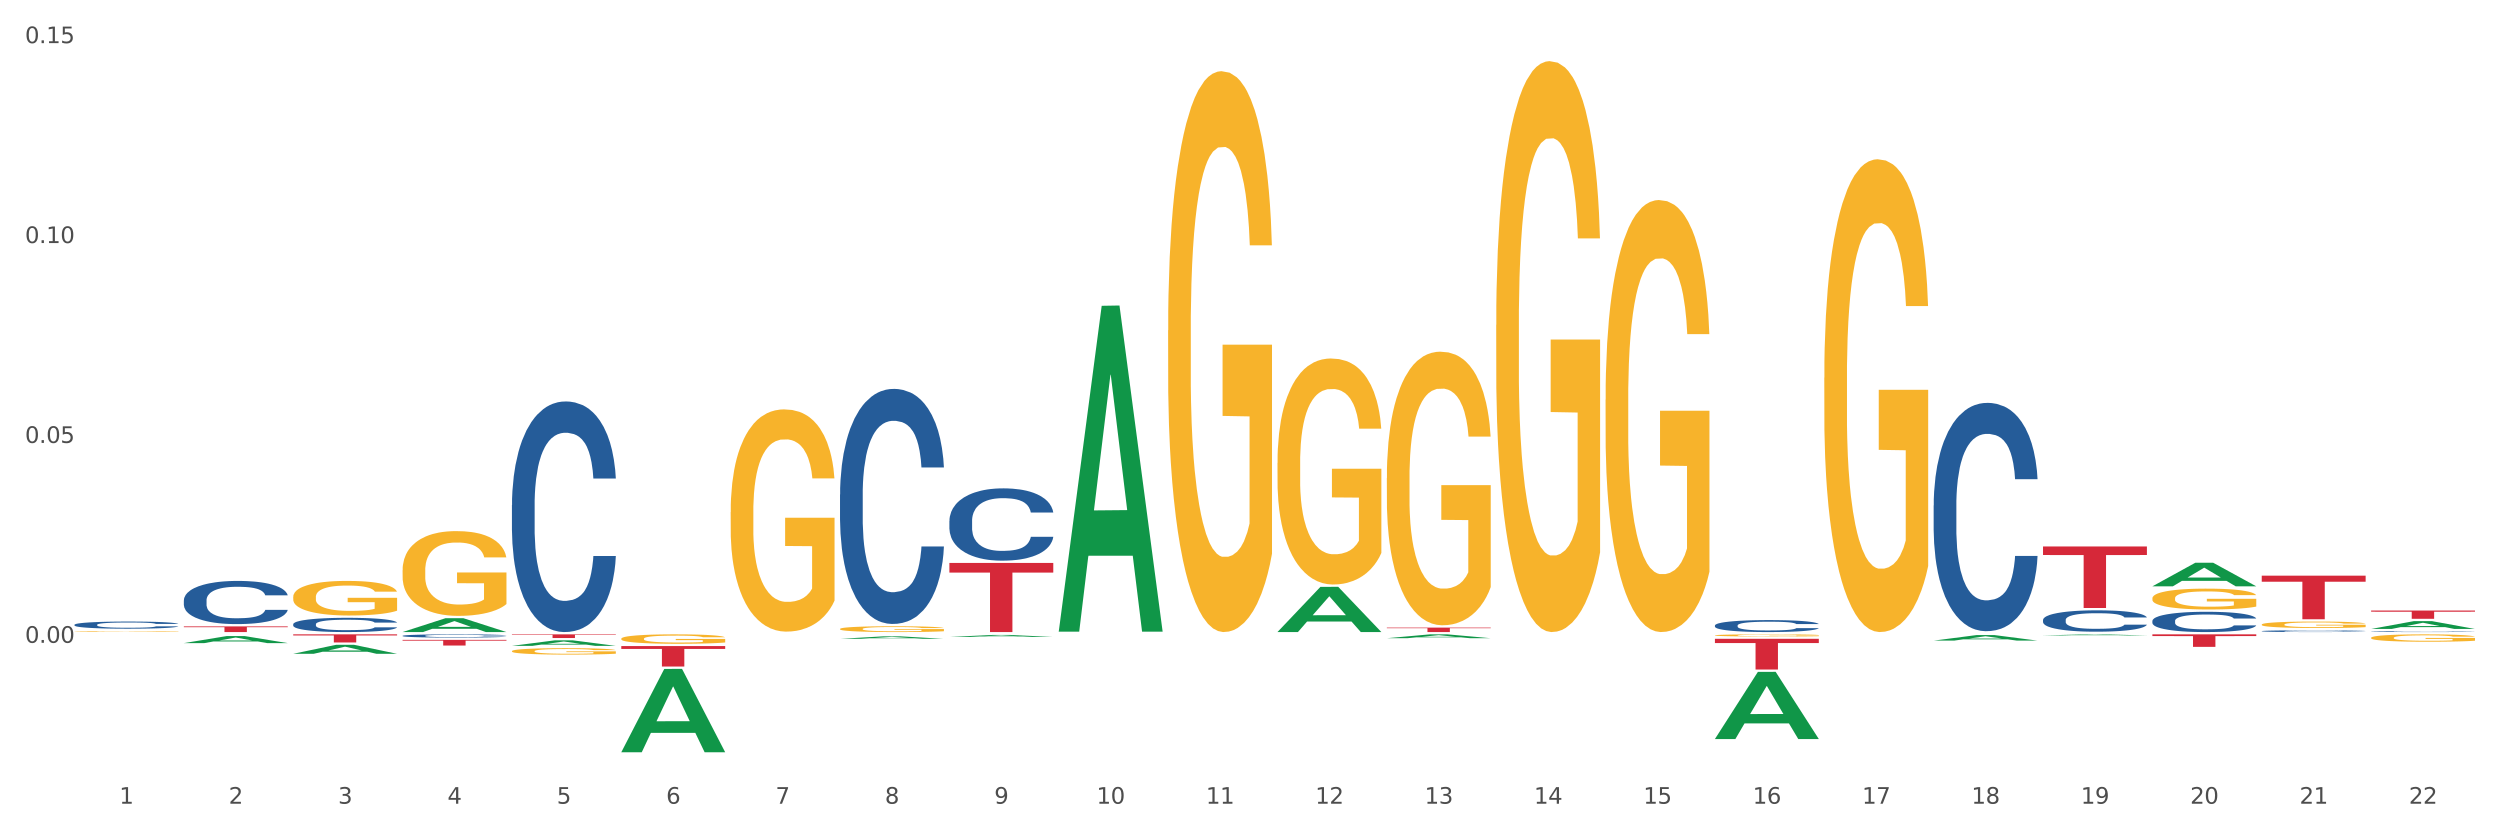 <?xml version="1.0" encoding="utf-8" standalone="no"?>
<!DOCTYPE svg PUBLIC "-//W3C//DTD SVG 1.1//EN"
  "http://www.w3.org/Graphics/SVG/1.1/DTD/svg11.dtd">
<svg xmlns:xlink="http://www.w3.org/1999/xlink" width="1080pt" height="360pt" viewBox="0 0 1080 360" xmlns="http://www.w3.org/2000/svg" version="1.1">
 <rect x="0" y="0" width="1080" height="360" fill="#333333" stroke="none"/>
 <defs>
  <style type="text/css">*{stroke-linejoin: round; stroke-linecap: butt}</style>
 </defs>
 <g id="figure_1">
  <g id="patch_1">
   <path d="M 0 360 
L 1080 360 
L 1080 0 
L 0 0 
z
" style="fill: #ffffff; stroke: #ffffff; stroke-linejoin: miter"/>
  </g>
  <g id="axes_1">
   <g id="matplotlib.axis_1">
    <g id="xtick_1">
     <g id="text_1">
      <!-- 1 -->
      <g style="fill: #4d4d4d" transform="translate(51.562 347.204) scale(0.096 -0.096)">
       <defs>
        <path id="DejaVuSans-31" d="M 794 531 
L 1825 531 
L 1825 4091 
L 703 3866 
L 703 4441 
L 1819 4666 
L 2450 4666 
L 2450 531 
L 3481 531 
L 3481 0 
L 794 0 
L 794 531 
z
" transform="scale(0.016)"/>
       </defs>
       <use xlink:href="#DejaVuSans-31"/>
      </g>
     </g>
    </g>
    <g id="xtick_2">
     <g id="text_2">
      <!-- 2 -->
      <g style="fill: #4d4d4d" transform="translate(98.807 347.204) scale(0.096 -0.096)">
       <defs>
        <path id="DejaVuSans-32" d="M 1228 531 
L 3431 531 
L 3431 0 
L 469 0 
L 469 531 
Q 828 903 1448 1529 
Q 2069 2156 2228 2338 
Q 2531 2678 2651 2914 
Q 2772 3150 2772 3378 
Q 2772 3750 2511 3984 
Q 2250 4219 1831 4219 
Q 1534 4219 1204 4116 
Q 875 4013 500 3803 
L 500 4441 
Q 881 4594 1212 4672 
Q 1544 4750 1819 4750 
Q 2544 4750 2975 4387 
Q 3406 4025 3406 3419 
Q 3406 3131 3298 2873 
Q 3191 2616 2906 2266 
Q 2828 2175 2409 1742 
Q 1991 1309 1228 531 
z
" transform="scale(0.016)"/>
       </defs>
       <use xlink:href="#DejaVuSans-32"/>
      </g>
     </g>
    </g>
    <g id="xtick_3">
     <g id="text_3">
      <!-- 3 -->
      <g style="fill: #4d4d4d" transform="translate(146.052 347.204) scale(0.096 -0.096)">
       <defs>
        <path id="DejaVuSans-33" d="M 2597 2516 
Q 3050 2419 3304 2112 
Q 3559 1806 3559 1356 
Q 3559 666 3084 287 
Q 2609 -91 1734 -91 
Q 1441 -91 1130 -33 
Q 819 25 488 141 
L 488 750 
Q 750 597 1062 519 
Q 1375 441 1716 441 
Q 2309 441 2620 675 
Q 2931 909 2931 1356 
Q 2931 1769 2642 2001 
Q 2353 2234 1838 2234 
L 1294 2234 
L 1294 2753 
L 1863 2753 
Q 2328 2753 2575 2939 
Q 2822 3125 2822 3475 
Q 2822 3834 2567 4026 
Q 2313 4219 1838 4219 
Q 1578 4219 1281 4162 
Q 984 4106 628 3988 
L 628 4550 
Q 988 4650 1302 4700 
Q 1616 4750 1894 4750 
Q 2613 4750 3031 4423 
Q 3450 4097 3450 3541 
Q 3450 3153 3228 2886 
Q 3006 2619 2597 2516 
z
" transform="scale(0.016)"/>
       </defs>
       <use xlink:href="#DejaVuSans-33"/>
      </g>
     </g>
    </g>
    <g id="xtick_4">
     <g id="text_4">
      <!-- 4 -->
      <g style="fill: #4d4d4d" transform="translate(193.297 347.204) scale(0.096 -0.096)">
       <defs>
        <path id="DejaVuSans-34" d="M 2419 4116 
L 825 1625 
L 2419 1625 
L 2419 4116 
z
M 2253 4666 
L 3047 4666 
L 3047 1625 
L 3713 1625 
L 3713 1100 
L 3047 1100 
L 3047 0 
L 2419 0 
L 2419 1100 
L 313 1100 
L 313 1709 
L 2253 4666 
z
" transform="scale(0.016)"/>
       </defs>
       <use xlink:href="#DejaVuSans-34"/>
      </g>
     </g>
    </g>
    <g id="xtick_5">
     <g id="text_5">
      <!-- 5 -->
      <g style="fill: #4d4d4d" transform="translate(240.542 347.204) scale(0.096 -0.096)">
       <defs>
        <path id="DejaVuSans-35" d="M 691 4666 
L 3169 4666 
L 3169 4134 
L 1269 4134 
L 1269 2991 
Q 1406 3038 1543 3061 
Q 1681 3084 1819 3084 
Q 2600 3084 3056 2656 
Q 3513 2228 3513 1497 
Q 3513 744 3044 326 
Q 2575 -91 1722 -91 
Q 1428 -91 1123 -41 
Q 819 9 494 109 
L 494 744 
Q 775 591 1075 516 
Q 1375 441 1709 441 
Q 2250 441 2565 725 
Q 2881 1009 2881 1497 
Q 2881 1984 2565 2268 
Q 2250 2553 1709 2553 
Q 1456 2553 1204 2497 
Q 953 2441 691 2322 
L 691 4666 
z
" transform="scale(0.016)"/>
       </defs>
       <use xlink:href="#DejaVuSans-35"/>
      </g>
     </g>
    </g>
    <g id="xtick_6">
     <g id="text_6">
      <!-- 6 -->
      <g style="fill: #4d4d4d" transform="translate(287.787 347.204) scale(0.096 -0.096)">
       <defs>
        <path id="DejaVuSans-36" d="M 2113 2584 
Q 1688 2584 1439 2293 
Q 1191 2003 1191 1497 
Q 1191 994 1439 701 
Q 1688 409 2113 409 
Q 2538 409 2786 701 
Q 3034 994 3034 1497 
Q 3034 2003 2786 2293 
Q 2538 2584 2113 2584 
z
M 3366 4563 
L 3366 3988 
Q 3128 4100 2886 4159 
Q 2644 4219 2406 4219 
Q 1781 4219 1451 3797 
Q 1122 3375 1075 2522 
Q 1259 2794 1537 2939 
Q 1816 3084 2150 3084 
Q 2853 3084 3261 2657 
Q 3669 2231 3669 1497 
Q 3669 778 3244 343 
Q 2819 -91 2113 -91 
Q 1303 -91 875 529 
Q 447 1150 447 2328 
Q 447 3434 972 4092 
Q 1497 4750 2381 4750 
Q 2619 4750 2861 4703 
Q 3103 4656 3366 4563 
z
" transform="scale(0.016)"/>
       </defs>
       <use xlink:href="#DejaVuSans-36"/>
      </g>
     </g>
    </g>
    <g id="xtick_7">
     <g id="text_7">
      <!-- 7 -->
      <g style="fill: #4d4d4d" transform="translate(335.032 347.204) scale(0.096 -0.096)">
       <defs>
        <path id="DejaVuSans-37" d="M 525 4666 
L 3525 4666 
L 3525 4397 
L 1831 0 
L 1172 0 
L 2766 4134 
L 525 4134 
L 525 4666 
z
" transform="scale(0.016)"/>
       </defs>
       <use xlink:href="#DejaVuSans-37"/>
      </g>
     </g>
    </g>
    <g id="xtick_8">
     <g id="text_8">
      <!-- 8 -->
      <g style="fill: #4d4d4d" transform="translate(382.276 347.204) scale(0.096 -0.096)">
       <defs>
        <path id="DejaVuSans-38" d="M 2034 2216 
Q 1584 2216 1326 1975 
Q 1069 1734 1069 1313 
Q 1069 891 1326 650 
Q 1584 409 2034 409 
Q 2484 409 2743 651 
Q 3003 894 3003 1313 
Q 3003 1734 2745 1975 
Q 2488 2216 2034 2216 
z
M 1403 2484 
Q 997 2584 770 2862 
Q 544 3141 544 3541 
Q 544 4100 942 4425 
Q 1341 4750 2034 4750 
Q 2731 4750 3128 4425 
Q 3525 4100 3525 3541 
Q 3525 3141 3298 2862 
Q 3072 2584 2669 2484 
Q 3125 2378 3379 2068 
Q 3634 1759 3634 1313 
Q 3634 634 3220 271 
Q 2806 -91 2034 -91 
Q 1263 -91 848 271 
Q 434 634 434 1313 
Q 434 1759 690 2068 
Q 947 2378 1403 2484 
z
M 1172 3481 
Q 1172 3119 1398 2916 
Q 1625 2713 2034 2713 
Q 2441 2713 2670 2916 
Q 2900 3119 2900 3481 
Q 2900 3844 2670 4047 
Q 2441 4250 2034 4250 
Q 1625 4250 1398 4047 
Q 1172 3844 1172 3481 
z
" transform="scale(0.016)"/>
       </defs>
       <use xlink:href="#DejaVuSans-38"/>
      </g>
     </g>
    </g>
    <g id="xtick_9">
     <g id="text_9">
      <!-- 9 -->
      <g style="fill: #4d4d4d" transform="translate(429.521 347.204) scale(0.096 -0.096)">
       <defs>
        <path id="DejaVuSans-39" d="M 703 97 
L 703 672 
Q 941 559 1184 500 
Q 1428 441 1663 441 
Q 2288 441 2617 861 
Q 2947 1281 2994 2138 
Q 2813 1869 2534 1725 
Q 2256 1581 1919 1581 
Q 1219 1581 811 2004 
Q 403 2428 403 3163 
Q 403 3881 828 4315 
Q 1253 4750 1959 4750 
Q 2769 4750 3195 4129 
Q 3622 3509 3622 2328 
Q 3622 1225 3098 567 
Q 2575 -91 1691 -91 
Q 1453 -91 1209 -44 
Q 966 3 703 97 
z
M 1959 2075 
Q 2384 2075 2632 2365 
Q 2881 2656 2881 3163 
Q 2881 3666 2632 3958 
Q 2384 4250 1959 4250 
Q 1534 4250 1286 3958 
Q 1038 3666 1038 3163 
Q 1038 2656 1286 2365 
Q 1534 2075 1959 2075 
z
" transform="scale(0.016)"/>
       </defs>
       <use xlink:href="#DejaVuSans-39"/>
      </g>
     </g>
    </g>
    <g id="xtick_10">
     <g id="text_10">
      <!-- 10 -->
      <g style="fill: #4d4d4d" transform="translate(473.712 347.204) scale(0.096 -0.096)">
       <defs>
        <path id="DejaVuSans-30" d="M 2034 4250 
Q 1547 4250 1301 3770 
Q 1056 3291 1056 2328 
Q 1056 1369 1301 889 
Q 1547 409 2034 409 
Q 2525 409 2770 889 
Q 3016 1369 3016 2328 
Q 3016 3291 2770 3770 
Q 2525 4250 2034 4250 
z
M 2034 4750 
Q 2819 4750 3233 4129 
Q 3647 3509 3647 2328 
Q 3647 1150 3233 529 
Q 2819 -91 2034 -91 
Q 1250 -91 836 529 
Q 422 1150 422 2328 
Q 422 3509 836 4129 
Q 1250 4750 2034 4750 
z
" transform="scale(0.016)"/>
       </defs>
       <use xlink:href="#DejaVuSans-31"/>
       <use xlink:href="#DejaVuSans-30" transform="translate(63.623 0)"/>
      </g>
     </g>
    </g>
    <g id="xtick_11">
     <g id="text_11">
      <!-- 11 -->
      <g style="fill: #4d4d4d" transform="translate(520.957 347.204) scale(0.096 -0.096)">
       <use xlink:href="#DejaVuSans-31"/>
       <use xlink:href="#DejaVuSans-31" transform="translate(63.623 0)"/>
      </g>
     </g>
    </g>
    <g id="xtick_12">
     <g id="text_12">
      <!-- 12 -->
      <g style="fill: #4d4d4d" transform="translate(568.202 347.204) scale(0.096 -0.096)">
       <use xlink:href="#DejaVuSans-31"/>
       <use xlink:href="#DejaVuSans-32" transform="translate(63.623 0)"/>
      </g>
     </g>
    </g>
    <g id="xtick_13">
     <g id="text_13">
      <!-- 13 -->
      <g style="fill: #4d4d4d" transform="translate(615.447 347.204) scale(0.096 -0.096)">
       <use xlink:href="#DejaVuSans-31"/>
       <use xlink:href="#DejaVuSans-33" transform="translate(63.623 0)"/>
      </g>
     </g>
    </g>
    <g id="xtick_14">
     <g id="text_14">
      <!-- 14 -->
      <g style="fill: #4d4d4d" transform="translate(662.692 347.204) scale(0.096 -0.096)">
       <use xlink:href="#DejaVuSans-31"/>
       <use xlink:href="#DejaVuSans-34" transform="translate(63.623 0)"/>
      </g>
     </g>
    </g>
    <g id="xtick_15">
     <g id="text_15">
      <!-- 15 -->
      <g style="fill: #4d4d4d" transform="translate(709.937 347.204) scale(0.096 -0.096)">
       <use xlink:href="#DejaVuSans-31"/>
       <use xlink:href="#DejaVuSans-35" transform="translate(63.623 0)"/>
      </g>
     </g>
    </g>
    <g id="xtick_16">
     <g id="text_16">
      <!-- 16 -->
      <g style="fill: #4d4d4d" transform="translate(757.181 347.204) scale(0.096 -0.096)">
       <use xlink:href="#DejaVuSans-31"/>
       <use xlink:href="#DejaVuSans-36" transform="translate(63.623 0)"/>
      </g>
     </g>
    </g>
    <g id="xtick_17">
     <g id="text_17">
      <!-- 17 -->
      <g style="fill: #4d4d4d" transform="translate(804.426 347.204) scale(0.096 -0.096)">
       <use xlink:href="#DejaVuSans-31"/>
       <use xlink:href="#DejaVuSans-37" transform="translate(63.623 0)"/>
      </g>
     </g>
    </g>
    <g id="xtick_18">
     <g id="text_18">
      <!-- 18 -->
      <g style="fill: #4d4d4d" transform="translate(851.671 347.204) scale(0.096 -0.096)">
       <use xlink:href="#DejaVuSans-31"/>
       <use xlink:href="#DejaVuSans-38" transform="translate(63.623 0)"/>
      </g>
     </g>
    </g>
    <g id="xtick_19">
     <g id="text_19">
      <!-- 19 -->
      <g style="fill: #4d4d4d" transform="translate(898.916 347.204) scale(0.096 -0.096)">
       <use xlink:href="#DejaVuSans-31"/>
       <use xlink:href="#DejaVuSans-39" transform="translate(63.623 0)"/>
      </g>
     </g>
    </g>
    <g id="xtick_20">
     <g id="text_20">
      <!-- 20 -->
      <g style="fill: #4d4d4d" transform="translate(946.161 347.204) scale(0.096 -0.096)">
       <use xlink:href="#DejaVuSans-32"/>
       <use xlink:href="#DejaVuSans-30" transform="translate(63.623 0)"/>
      </g>
     </g>
    </g>
    <g id="xtick_21">
     <g id="text_21">
      <!-- 21 -->
      <g style="fill: #4d4d4d" transform="translate(993.406 347.204) scale(0.096 -0.096)">
       <use xlink:href="#DejaVuSans-32"/>
       <use xlink:href="#DejaVuSans-31" transform="translate(63.623 0)"/>
      </g>
     </g>
    </g>
    <g id="xtick_22">
     <g id="text_22">
      <!-- 22 -->
      <g style="fill: #4d4d4d" transform="translate(1040.651 347.204) scale(0.096 -0.096)">
       <use xlink:href="#DejaVuSans-32"/>
       <use xlink:href="#DejaVuSans-32" transform="translate(63.623 0)"/>
      </g>
     </g>
    </g>
    <g id="xtick_23"/>
    <g id="xtick_24"/>
    <g id="xtick_25"/>
    <g id="xtick_26"/>
    <g id="xtick_27"/>
    <g id="xtick_28"/>
    <g id="xtick_29"/>
    <g id="xtick_30"/>
    <g id="xtick_31"/>
    <g id="xtick_32"/>
    <g id="xtick_33"/>
    <g id="xtick_34"/>
    <g id="xtick_35"/>
    <g id="xtick_36"/>
    <g id="xtick_37"/>
    <g id="xtick_38"/>
    <g id="xtick_39"/>
    <g id="xtick_40"/>
    <g id="xtick_41"/>
    <g id="xtick_42"/>
    <g id="xtick_43"/>
   </g>
   <g id="matplotlib.axis_2">
    <g id="ytick_1">
     <g id="text_23">
      <!-- 0.00 -->
      <g style="fill: #4d4d4d" transform="translate(10.8 277.689) scale(0.096 -0.096)">
       <defs>
        <path id="DejaVuSans-2e" d="M 684 794 
L 1344 794 
L 1344 0 
L 684 0 
L 684 794 
z
" transform="scale(0.016)"/>
       </defs>
       <use xlink:href="#DejaVuSans-30"/>
       <use xlink:href="#DejaVuSans-2e" transform="translate(63.623 0)"/>
       <use xlink:href="#DejaVuSans-30" transform="translate(95.41 0)"/>
       <use xlink:href="#DejaVuSans-30" transform="translate(159.033 0)"/>
      </g>
     </g>
    </g>
    <g id="ytick_2">
     <g id="text_24">
      <!-- 0.05 -->
      <g style="fill: #4d4d4d" transform="translate(10.8 191.341) scale(0.096 -0.096)">
       <use xlink:href="#DejaVuSans-30"/>
       <use xlink:href="#DejaVuSans-2e" transform="translate(63.623 0)"/>
       <use xlink:href="#DejaVuSans-30" transform="translate(95.41 0)"/>
       <use xlink:href="#DejaVuSans-35" transform="translate(159.033 0)"/>
      </g>
     </g>
    </g>
    <g id="ytick_3">
     <g id="text_25">
      <!-- 0.10 -->
      <g style="fill: #4d4d4d" transform="translate(10.8 104.993) scale(0.096 -0.096)">
       <use xlink:href="#DejaVuSans-30"/>
       <use xlink:href="#DejaVuSans-2e" transform="translate(63.623 0)"/>
       <use xlink:href="#DejaVuSans-31" transform="translate(95.41 0)"/>
       <use xlink:href="#DejaVuSans-30" transform="translate(159.033 0)"/>
      </g>
     </g>
    </g>
    <g id="ytick_4">
     <g id="text_26">
      <!-- 0.15 -->
      <g style="fill: #4d4d4d" transform="translate(10.8 18.645) scale(0.096 -0.096)">
       <use xlink:href="#DejaVuSans-30"/>
       <use xlink:href="#DejaVuSans-2e" transform="translate(63.623 0)"/>
       <use xlink:href="#DejaVuSans-31" transform="translate(95.41 0)"/>
       <use xlink:href="#DejaVuSans-35" transform="translate(159.033 0)"/>
      </g>
     </g>
    </g>
    <g id="ytick_5"/>
    <g id="ytick_6"/>
    <g id="ytick_7"/>
    <g id="ytick_8"/>
   </g>
   <g id="PolyCollection_1">
    <path d="M 79.42 277.819 
L 79.466 277.816 
L 97.974 274.776 
L 105.655 274.773 
L 124.303 277.825 
L 115.419 277.825 
L 111.393 277.114 
L 92.283 277.114 
L 92.144 277.125 
L 88.258 277.825 
L 79.42 277.825 
L 79.42 277.819 
L 94.689 276.69 
L 108.987 276.687 
L 101.907 275.423 
L 101.815 275.418 
L 101.722 275.426 
L 94.643 276.687 
L 94.689 276.69 
L 79.42 277.819 
z
" clip-path="url(#p6d67f57eda)" style="fill: #109648"/>
    <path d="M 929.828 274.041 
L 974.71 274.041 
L 974.71 274.792 
L 957.055 274.797 
L 957.055 279.443 
L 947.377 279.443 
L 947.377 274.797 
L 929.828 274.792 
L 929.828 274.046 
L 929.828 274.041 
z
" clip-path="url(#p6d67f57eda)" style="fill: #d62839"/>
    <path d="M 977.072 248.681 
L 1021.955 248.681 
L 1021.955 251.299 
L 1004.3 251.317 
L 1004.3 267.525 
L 994.621 267.525 
L 994.621 251.317 
L 977.072 251.299 
L 977.072 248.698 
L 977.072 248.681 
z
" clip-path="url(#p6d67f57eda)" style="fill: #d62839"/>
    <path d="M 1024.317 263.758 
L 1069.2 263.758 
L 1069.2 264.254 
L 1051.545 264.257 
L 1051.545 267.327 
L 1041.866 267.327 
L 1041.866 264.257 
L 1024.317 264.254 
L 1024.317 263.761 
L 1024.317 263.758 
z
" clip-path="url(#p6d67f57eda)" style="fill: #d62839"/>
    <path d="M 882.583 236.074 
L 927.465 236.074 
L 927.465 239.77 
L 909.81 239.795 
L 909.81 262.67 
L 900.132 262.67 
L 900.132 239.795 
L 882.583 239.77 
L 882.583 236.099 
L 882.583 236.074 
z
" clip-path="url(#p6d67f57eda)" style="fill: #d62839"/>
    <path d="M 126.665 274.041 
L 171.547 274.041 
L 171.547 274.53 
L 153.892 274.533 
L 153.892 277.556 
L 144.214 277.556 
L 144.214 274.533 
L 126.665 274.53 
L 126.665 274.045 
L 126.665 274.041 
z
" clip-path="url(#p6d67f57eda)" style="fill: #d62839"/>
    <path d="M 410.134 243.201 
L 455.017 243.201 
L 455.017 247.349 
L 437.361 247.377 
L 437.361 273.051 
L 427.683 273.051 
L 427.683 247.377 
L 410.134 247.349 
L 410.134 243.229 
L 410.134 243.201 
z
" clip-path="url(#p6d67f57eda)" style="fill: #d62839"/>
    <path d="M 268.399 279.107 
L 313.282 279.107 
L 313.282 280.336 
L 295.627 280.345 
L 295.627 287.955 
L 285.948 287.955 
L 285.948 280.345 
L 268.399 280.336 
L 268.399 279.115 
L 268.399 279.107 
z
" clip-path="url(#p6d67f57eda)" style="fill: #d62839"/>
    <path d="M 79.42 270.601 
L 124.303 270.601 
L 124.303 270.942 
L 106.647 270.944 
L 106.647 273.051 
L 96.969 273.051 
L 96.969 270.944 
L 79.42 270.942 
L 79.42 270.604 
L 79.42 270.601 
z
" clip-path="url(#p6d67f57eda)" style="fill: #d62839"/>
    <path d="M 221.154 274.041 
L 266.037 274.041 
L 266.037 274.262 
L 248.382 274.263 
L 248.382 275.628 
L 238.703 275.628 
L 238.703 274.263 
L 221.154 274.262 
L 221.154 274.043 
L 221.154 274.041 
z
" clip-path="url(#p6d67f57eda)" style="fill: #d62839"/>
    <path d="M 173.91 276.429 
L 218.792 276.429 
L 218.792 276.766 
L 201.137 276.768 
L 201.137 278.856 
L 191.459 278.856 
L 191.459 276.768 
L 173.91 276.766 
L 173.91 276.431 
L 173.91 276.429 
z
" clip-path="url(#p6d67f57eda)" style="fill: #d62839"/>
    <path d="M 551.869 199.988 
L 551.922 199.899 
L 551.922 196.689 
L 552.028 193.924 
L 552.557 187.236 
L 553.352 181.707 
L 553.935 178.764 
L 554.518 176.356 
L 555.207 173.948 
L 556.055 171.451 
L 557.592 167.795 
L 558.545 165.922 
L 559.711 163.96 
L 561.831 161.107 
L 563.367 159.501 
L 564.957 158.164 
L 567.554 156.558 
L 569.249 155.845 
L 571.051 155.31 
L 573.224 154.953 
L 574.866 154.864 
L 578.47 155.132 
L 581.543 155.934 
L 583.027 156.558 
L 584.934 157.629 
L 585.941 158.342 
L 587.584 159.769 
L 589.28 161.642 
L 590.445 163.247 
L 592.194 166.279 
L 593.519 169.311 
L 594.738 173.057 
L 595.374 175.643 
L 595.85 178.051 
L 596.274 180.815 
L 596.698 185.185 
L 587.16 185.185 
L 586.789 182.064 
L 586.206 179.121 
L 585.358 176.267 
L 584.617 174.483 
L 583.345 172.254 
L 582.179 170.827 
L 580.96 169.757 
L 579.476 168.865 
L 578.311 168.419 
L 576.668 168.063 
L 573.436 168.152 
L 571.263 168.865 
L 569.779 169.757 
L 568.825 170.56 
L 567.978 171.451 
L 567.024 172.7 
L 565.911 174.573 
L 565.116 176.267 
L 564.321 178.407 
L 563.685 180.548 
L 563.103 183.045 
L 562.626 185.72 
L 562.255 188.484 
L 561.937 191.873 
L 561.672 197.491 
L 561.672 209.709 
L 561.778 212.473 
L 562.043 216.13 
L 562.361 218.894 
L 562.891 222.194 
L 563.367 224.423 
L 564.268 227.634 
L 565.275 230.309 
L 566.07 232.004 
L 566.865 233.43 
L 568.243 235.392 
L 569.779 236.998 
L 571.104 237.979 
L 572.906 238.87 
L 574.124 239.227 
L 575.184 239.405 
L 577.781 239.405 
L 579.635 239.138 
L 581.702 238.514 
L 583.292 237.711 
L 584.617 236.73 
L 586.1 235.125 
L 587.054 233.609 
L 587.054 214.97 
L 575.396 214.881 
L 575.396 202.485 
L 596.751 202.485 
L 596.751 238.87 
L 595.85 240.743 
L 594.844 242.438 
L 593.784 243.954 
L 592.194 245.826 
L 590.286 247.61 
L 588.591 248.858 
L 586.789 249.929 
L 584.67 250.909 
L 581.914 251.801 
L 580.218 252.158 
L 578.099 252.426 
L 575.608 252.515 
L 573.436 252.336 
L 571.316 251.89 
L 569.09 251.088 
L 566.918 249.929 
L 565.275 248.769 
L 563.632 247.342 
L 561.884 245.47 
L 560.506 243.686 
L 559.446 242.081 
L 558.28 240.03 
L 557.009 237.354 
L 556.055 234.947 
L 555.207 232.45 
L 554.306 229.239 
L 553.67 226.475 
L 553.034 222.997 
L 552.663 220.41 
L 552.24 216.397 
L 551.922 210.779 
L 551.869 199.988 
z
" clip-path="url(#p6d67f57eda)" style="fill: #f7b32b"/>
    <path d="M 126.665 257.86 
L 126.718 257.846 
L 126.718 257.355 
L 126.824 256.931 
L 127.354 255.907 
L 128.148 255.061 
L 128.731 254.611 
L 129.314 254.242 
L 130.003 253.873 
L 130.851 253.491 
L 132.388 252.931 
L 133.342 252.645 
L 134.507 252.344 
L 136.627 251.907 
L 138.164 251.662 
L 139.753 251.457 
L 142.35 251.211 
L 144.046 251.102 
L 145.847 251.02 
L 148.02 250.965 
L 149.662 250.952 
L 153.266 250.993 
L 156.339 251.116 
L 157.823 251.211 
L 159.731 251.375 
L 160.737 251.484 
L 162.38 251.703 
L 164.076 251.989 
L 165.242 252.235 
L 166.99 252.699 
L 168.315 253.163 
L 169.534 253.737 
L 170.17 254.133 
L 170.647 254.501 
L 171.07 254.925 
L 171.494 255.594 
L 161.956 255.594 
L 161.585 255.116 
L 161.002 254.665 
L 160.155 254.228 
L 159.413 253.955 
L 158.141 253.614 
L 156.975 253.396 
L 155.756 253.232 
L 154.273 253.095 
L 153.107 253.027 
L 151.464 252.972 
L 148.232 252.986 
L 146.059 253.095 
L 144.575 253.232 
L 143.622 253.355 
L 142.774 253.491 
L 141.82 253.682 
L 140.707 253.969 
L 139.912 254.228 
L 139.117 254.556 
L 138.482 254.884 
L 137.899 255.266 
L 137.422 255.675 
L 137.051 256.099 
L 136.733 256.617 
L 136.468 257.477 
L 136.468 259.348 
L 136.574 259.771 
L 136.839 260.331 
L 137.157 260.754 
L 137.687 261.259 
L 138.164 261.6 
L 139.064 262.092 
L 140.071 262.501 
L 140.866 262.761 
L 141.661 262.979 
L 143.039 263.28 
L 144.575 263.525 
L 145.9 263.676 
L 147.702 263.812 
L 148.921 263.867 
L 149.98 263.894 
L 152.577 263.894 
L 154.432 263.853 
L 156.498 263.757 
L 158.088 263.635 
L 159.413 263.484 
L 160.896 263.239 
L 161.85 263.007 
L 161.85 260.153 
L 150.192 260.14 
L 150.192 258.242 
L 171.547 258.242 
L 171.547 263.812 
L 170.647 264.099 
L 169.64 264.358 
L 168.58 264.59 
L 166.99 264.877 
L 165.083 265.15 
L 163.387 265.341 
L 161.585 265.505 
L 159.466 265.655 
L 156.71 265.792 
L 155.014 265.846 
L 152.895 265.887 
L 150.404 265.901 
L 148.232 265.873 
L 146.112 265.805 
L 143.887 265.682 
L 141.714 265.505 
L 140.071 265.327 
L 138.429 265.109 
L 136.68 264.822 
L 135.302 264.549 
L 134.242 264.304 
L 133.077 263.99 
L 131.805 263.58 
L 130.851 263.211 
L 130.003 262.829 
L 129.102 262.338 
L 128.466 261.914 
L 127.831 261.382 
L 127.46 260.986 
L 127.036 260.372 
L 126.718 259.512 
L 126.665 257.86 
z
" clip-path="url(#p6d67f57eda)" style="fill: #f7b32b"/>
    <path d="M 315.644 221.217 
L 315.697 221.129 
L 315.697 217.973 
L 315.803 215.255 
L 316.333 208.679 
L 317.128 203.242 
L 317.711 200.349 
L 318.294 197.981 
L 318.983 195.614 
L 319.83 193.159 
L 321.367 189.564 
L 322.321 187.723 
L 323.487 185.794 
L 325.606 182.988 
L 327.143 181.409 
L 328.733 180.094 
L 331.329 178.516 
L 333.025 177.814 
L 334.827 177.288 
L 336.999 176.938 
L 338.642 176.85 
L 342.245 177.113 
L 345.319 177.902 
L 346.802 178.516 
L 348.71 179.568 
L 349.717 180.27 
L 351.36 181.672 
L 353.055 183.514 
L 354.221 185.092 
L 355.97 188.073 
L 357.294 191.054 
L 358.513 194.737 
L 359.149 197.28 
L 359.626 199.647 
L 360.05 202.365 
L 360.474 206.662 
L 350.936 206.662 
L 350.565 203.593 
L 349.982 200.699 
L 349.134 197.894 
L 348.392 196.14 
L 347.12 193.948 
L 345.955 192.545 
L 344.736 191.493 
L 343.252 190.616 
L 342.086 190.178 
L 340.444 189.827 
L 337.211 189.915 
L 335.039 190.616 
L 333.555 191.493 
L 332.601 192.282 
L 331.753 193.159 
L 330.799 194.386 
L 329.687 196.228 
L 328.892 197.894 
L 328.097 199.998 
L 327.461 202.102 
L 326.878 204.557 
L 326.401 207.188 
L 326.03 209.906 
L 325.712 213.238 
L 325.447 218.762 
L 325.447 230.774 
L 325.553 233.493 
L 325.818 237.087 
L 326.136 239.806 
L 326.666 243.05 
L 327.143 245.242 
L 328.044 248.398 
L 329.051 251.029 
L 329.846 252.695 
L 330.64 254.098 
L 332.018 256.027 
L 333.555 257.605 
L 334.88 258.57 
L 336.681 259.446 
L 337.9 259.797 
L 338.96 259.972 
L 341.556 259.972 
L 343.411 259.709 
L 345.478 259.096 
L 347.067 258.307 
L 348.392 257.342 
L 349.876 255.764 
L 350.83 254.273 
L 350.83 235.948 
L 339.172 235.86 
L 339.172 223.672 
L 360.527 223.672 
L 360.527 259.446 
L 359.626 261.288 
L 358.619 262.954 
L 357.559 264.444 
L 355.97 266.286 
L 354.062 268.039 
L 352.366 269.267 
L 350.565 270.319 
L 348.445 271.283 
L 345.69 272.16 
L 343.994 272.511 
L 341.874 272.774 
L 339.384 272.862 
L 337.211 272.686 
L 335.092 272.248 
L 332.866 271.459 
L 330.693 270.319 
L 329.051 269.179 
L 327.408 267.776 
L 325.659 265.935 
L 324.282 264.181 
L 323.222 262.603 
L 322.056 260.586 
L 320.784 257.956 
L 319.83 255.588 
L 318.983 253.133 
L 318.082 249.977 
L 317.446 247.259 
L 316.81 243.839 
L 316.439 241.296 
L 316.015 237.351 
L 315.697 231.827 
L 315.644 221.217 
z
" clip-path="url(#p6d67f57eda)" style="fill: #f7b32b"/>
    <path d="M 362.889 271.701 
L 362.942 271.699 
L 362.942 271.616 
L 363.048 271.545 
L 363.578 271.373 
L 364.373 271.231 
L 364.956 271.155 
L 365.539 271.093 
L 366.228 271.032 
L 367.075 270.967 
L 368.612 270.873 
L 369.566 270.825 
L 370.732 270.775 
L 372.851 270.702 
L 374.388 270.66 
L 375.978 270.626 
L 378.574 270.585 
L 380.27 270.566 
L 382.072 270.553 
L 384.244 270.543 
L 385.887 270.541 
L 389.49 270.548 
L 392.564 270.569 
L 394.047 270.585 
L 395.955 270.612 
L 396.962 270.63 
L 398.604 270.667 
L 400.3 270.715 
L 401.466 270.757 
L 403.215 270.834 
L 404.539 270.912 
L 405.758 271.009 
L 406.394 271.075 
L 406.871 271.137 
L 407.295 271.208 
L 407.719 271.32 
L 398.181 271.32 
L 397.81 271.24 
L 397.227 271.165 
L 396.379 271.091 
L 395.637 271.045 
L 394.365 270.988 
L 393.199 270.951 
L 391.981 270.924 
L 390.497 270.901 
L 389.331 270.889 
L 387.688 270.88 
L 384.456 270.883 
L 382.284 270.901 
L 380.8 270.924 
L 379.846 270.944 
L 378.998 270.967 
L 378.044 270.999 
L 376.932 271.048 
L 376.137 271.091 
L 375.342 271.146 
L 374.706 271.201 
L 374.123 271.265 
L 373.646 271.334 
L 373.275 271.405 
L 372.957 271.492 
L 372.692 271.637 
L 372.692 271.951 
L 372.798 272.022 
L 373.063 272.116 
L 373.381 272.187 
L 373.911 272.272 
L 374.388 272.329 
L 375.289 272.411 
L 376.296 272.48 
L 377.09 272.524 
L 377.885 272.56 
L 379.263 272.611 
L 380.8 272.652 
L 382.125 272.677 
L 383.926 272.7 
L 385.145 272.709 
L 386.205 272.714 
L 388.801 272.714 
L 390.656 272.707 
L 392.723 272.691 
L 394.312 272.67 
L 395.637 272.645 
L 397.121 272.604 
L 398.075 272.565 
L 398.075 272.086 
L 386.417 272.084 
L 386.417 271.765 
L 407.772 271.765 
L 407.772 272.7 
L 406.871 272.748 
L 405.864 272.792 
L 404.804 272.831 
L 403.215 272.879 
L 401.307 272.925 
L 399.611 272.957 
L 397.81 272.984 
L 395.69 273.01 
L 392.935 273.032 
L 391.239 273.042 
L 389.119 273.049 
L 386.629 273.051 
L 384.456 273.046 
L 382.336 273.035 
L 380.111 273.014 
L 377.938 272.984 
L 376.296 272.955 
L 374.653 272.918 
L 372.904 272.87 
L 371.527 272.824 
L 370.467 272.783 
L 369.301 272.73 
L 368.029 272.661 
L 367.075 272.599 
L 366.228 272.535 
L 365.327 272.453 
L 364.691 272.382 
L 364.055 272.292 
L 363.684 272.226 
L 363.26 272.123 
L 362.942 271.978 
L 362.889 271.701 
z
" clip-path="url(#p6d67f57eda)" style="fill: #f7b32b"/>
    <path d="M 504.624 142.713 
L 504.677 142.492 
L 504.677 134.525 
L 504.783 127.666 
L 505.313 111.069 
L 506.107 97.349 
L 506.69 90.047 
L 507.273 84.072 
L 507.962 78.097 
L 508.81 71.901 
L 510.347 62.829 
L 511.301 58.182 
L 512.466 53.313 
L 514.586 46.232 
L 516.123 42.249 
L 517.712 38.93 
L 520.309 34.946 
L 522.005 33.176 
L 523.806 31.848 
L 525.979 30.963 
L 527.621 30.742 
L 531.225 31.406 
L 534.298 33.397 
L 535.782 34.946 
L 537.69 37.602 
L 538.696 39.372 
L 540.339 42.913 
L 542.035 47.56 
L 543.201 51.543 
L 544.949 59.067 
L 546.274 66.59 
L 547.493 75.884 
L 548.129 82.302 
L 548.606 88.277 
L 549.029 95.136 
L 549.453 105.979 
L 539.915 105.979 
L 539.544 98.234 
L 538.961 90.932 
L 538.114 83.851 
L 537.372 79.425 
L 536.1 73.893 
L 534.934 70.352 
L 533.715 67.697 
L 532.232 65.484 
L 531.066 64.378 
L 529.423 63.492 
L 526.191 63.714 
L 524.018 65.484 
L 522.534 67.697 
L 521.581 69.688 
L 520.733 71.901 
L 519.779 74.999 
L 518.666 79.646 
L 517.871 83.851 
L 517.076 89.162 
L 516.441 94.473 
L 515.858 100.669 
L 515.381 107.307 
L 515.01 114.167 
L 514.692 122.576 
L 514.427 136.517 
L 514.427 166.833 
L 514.533 173.693 
L 514.798 182.766 
L 515.116 189.626 
L 515.646 197.813 
L 516.123 203.346 
L 517.023 211.312 
L 518.03 217.95 
L 518.825 222.155 
L 519.62 225.695 
L 520.998 230.564 
L 522.534 234.547 
L 523.859 236.981 
L 525.661 239.194 
L 526.88 240.079 
L 527.939 240.522 
L 530.536 240.522 
L 532.391 239.858 
L 534.457 238.309 
L 536.047 236.317 
L 537.372 233.883 
L 538.855 229.9 
L 539.809 226.138 
L 539.809 179.889 
L 528.151 179.668 
L 528.151 148.909 
L 549.506 148.909 
L 549.506 239.194 
L 548.606 243.841 
L 547.599 248.045 
L 546.539 251.807 
L 544.949 256.454 
L 543.042 260.88 
L 541.346 263.978 
L 539.544 266.633 
L 537.425 269.068 
L 534.669 271.281 
L 532.973 272.166 
L 530.854 272.83 
L 528.363 273.051 
L 526.191 272.608 
L 524.071 271.502 
L 521.846 269.51 
L 519.673 266.633 
L 518.03 263.757 
L 516.388 260.216 
L 514.639 255.569 
L 513.261 251.143 
L 512.201 247.16 
L 511.036 242.071 
L 509.764 235.432 
L 508.81 229.457 
L 507.962 223.261 
L 507.061 215.295 
L 506.425 208.435 
L 505.79 199.805 
L 505.419 193.388 
L 504.995 183.43 
L 504.677 169.489 
L 504.624 142.713 
z
" clip-path="url(#p6d67f57eda)" style="fill: #f7b32b"/>
    <path d="M 268.399 275.924 
L 268.452 275.921 
L 268.452 275.787 
L 268.558 275.671 
L 269.088 275.392 
L 269.883 275.161 
L 270.466 275.039 
L 271.049 274.938 
L 271.738 274.838 
L 272.586 274.734 
L 274.122 274.581 
L 275.076 274.503 
L 276.242 274.421 
L 278.362 274.302 
L 279.898 274.235 
L 281.488 274.179 
L 284.084 274.112 
L 285.78 274.082 
L 287.582 274.06 
L 289.754 274.045 
L 291.397 274.041 
L 295 274.053 
L 298.074 274.086 
L 299.558 274.112 
L 301.465 274.157 
L 302.472 274.186 
L 304.115 274.246 
L 305.81 274.324 
L 306.976 274.391 
L 308.725 274.518 
L 310.05 274.644 
L 311.268 274.801 
L 311.904 274.908 
L 312.381 275.009 
L 312.805 275.124 
L 313.229 275.307 
L 303.691 275.307 
L 303.32 275.176 
L 302.737 275.054 
L 301.889 274.934 
L 301.147 274.86 
L 299.876 274.767 
L 298.71 274.707 
L 297.491 274.663 
L 296.007 274.626 
L 294.841 274.607 
L 293.199 274.592 
L 289.966 274.596 
L 287.794 274.626 
L 286.31 274.663 
L 285.356 274.696 
L 284.508 274.734 
L 283.555 274.786 
L 282.442 274.864 
L 281.647 274.934 
L 280.852 275.024 
L 280.216 275.113 
L 279.633 275.217 
L 279.156 275.329 
L 278.785 275.444 
L 278.467 275.586 
L 278.203 275.82 
L 278.203 276.33 
L 278.309 276.445 
L 278.573 276.598 
L 278.891 276.713 
L 279.421 276.851 
L 279.898 276.944 
L 280.799 277.078 
L 281.806 277.19 
L 282.601 277.26 
L 283.396 277.32 
L 284.773 277.402 
L 286.31 277.469 
L 287.635 277.51 
L 289.436 277.547 
L 290.655 277.562 
L 291.715 277.569 
L 294.312 277.569 
L 296.166 277.558 
L 298.233 277.532 
L 299.823 277.498 
L 301.147 277.458 
L 302.631 277.391 
L 303.585 277.327 
L 303.585 276.55 
L 291.927 276.546 
L 291.927 276.029 
L 313.282 276.029 
L 313.282 277.547 
L 312.381 277.625 
L 311.374 277.696 
L 310.315 277.759 
L 308.725 277.837 
L 306.817 277.912 
L 305.122 277.964 
L 303.32 278.008 
L 301.2 278.049 
L 298.445 278.086 
L 296.749 278.101 
L 294.629 278.112 
L 292.139 278.116 
L 289.966 278.109 
L 287.847 278.09 
L 285.621 278.057 
L 283.449 278.008 
L 281.806 277.96 
L 280.163 277.9 
L 278.415 277.822 
L 277.037 277.748 
L 275.977 277.681 
L 274.811 277.595 
L 273.539 277.484 
L 272.586 277.383 
L 271.738 277.279 
L 270.837 277.145 
L 270.201 277.03 
L 269.565 276.884 
L 269.194 276.777 
L 268.77 276.609 
L 268.452 276.375 
L 268.399 275.924 
z
" clip-path="url(#p6d67f57eda)" style="fill: #f7b32b"/>
    <path d="M 173.91 246.361 
L 173.963 246.327 
L 173.963 245.123 
L 174.069 244.087 
L 174.598 241.578 
L 175.393 239.505 
L 175.976 238.401 
L 176.559 237.498 
L 177.248 236.595 
L 178.096 235.658 
L 179.633 234.287 
L 180.586 233.585 
L 181.752 232.849 
L 183.872 231.779 
L 185.408 231.177 
L 186.998 230.675 
L 189.595 230.073 
L 191.29 229.805 
L 193.092 229.605 
L 195.265 229.471 
L 196.907 229.437 
L 200.511 229.538 
L 203.584 229.839 
L 205.068 230.073 
L 206.975 230.474 
L 207.982 230.742 
L 209.625 231.277 
L 211.321 231.979 
L 212.486 232.581 
L 214.235 233.718 
L 215.56 234.856 
L 216.779 236.26 
L 217.415 237.23 
L 217.891 238.133 
L 218.315 239.17 
L 218.739 240.809 
L 209.201 240.809 
L 208.83 239.638 
L 208.247 238.535 
L 207.399 237.464 
L 206.658 236.795 
L 205.386 235.959 
L 204.22 235.424 
L 203.001 235.023 
L 201.517 234.688 
L 200.352 234.521 
L 198.709 234.387 
L 195.477 234.421 
L 193.304 234.688 
L 191.82 235.023 
L 190.866 235.324 
L 190.019 235.658 
L 189.065 236.126 
L 187.952 236.829 
L 187.157 237.464 
L 186.362 238.267 
L 185.726 239.07 
L 185.144 240.006 
L 184.667 241.01 
L 184.296 242.046 
L 183.978 243.317 
L 183.713 245.424 
L 183.713 250.007 
L 183.819 251.043 
L 184.084 252.415 
L 184.402 253.451 
L 184.932 254.689 
L 185.408 255.525 
L 186.309 256.729 
L 187.316 257.733 
L 188.111 258.368 
L 188.906 258.903 
L 190.284 259.639 
L 191.82 260.241 
L 193.145 260.609 
L 194.947 260.943 
L 196.165 261.077 
L 197.225 261.144 
L 199.822 261.144 
L 201.676 261.044 
L 203.743 260.81 
L 205.333 260.509 
L 206.658 260.141 
L 208.141 259.539 
L 209.095 258.97 
L 209.095 251.98 
L 197.437 251.946 
L 197.437 247.297 
L 218.792 247.297 
L 218.792 260.943 
L 217.891 261.646 
L 216.885 262.281 
L 215.825 262.85 
L 214.235 263.552 
L 212.327 264.221 
L 210.632 264.689 
L 208.83 265.091 
L 206.711 265.459 
L 203.955 265.793 
L 202.259 265.927 
L 200.14 266.027 
L 197.649 266.061 
L 195.477 265.994 
L 193.357 265.826 
L 191.131 265.525 
L 188.959 265.091 
L 187.316 264.656 
L 185.673 264.121 
L 183.925 263.418 
L 182.547 262.749 
L 181.487 262.147 
L 180.321 261.378 
L 179.05 260.375 
L 178.096 259.472 
L 177.248 258.535 
L 176.347 257.331 
L 175.711 256.294 
L 175.075 254.99 
L 174.704 254.02 
L 174.281 252.515 
L 173.963 250.408 
L 173.91 246.361 
z
" clip-path="url(#p6d67f57eda)" style="fill: #f7b32b"/>
    <path d="M 221.154 281.291 
L 221.207 281.289 
L 221.207 281.197 
L 221.313 281.119 
L 221.843 280.928 
L 222.638 280.771 
L 223.221 280.687 
L 223.804 280.618 
L 224.493 280.55 
L 225.341 280.478 
L 226.877 280.374 
L 227.831 280.321 
L 228.997 280.265 
L 231.117 280.184 
L 232.653 280.138 
L 234.243 280.1 
L 236.84 280.054 
L 238.535 280.034 
L 240.337 280.019 
L 242.51 280.008 
L 244.152 280.006 
L 247.756 280.014 
L 250.829 280.036 
L 252.313 280.054 
L 254.22 280.085 
L 255.227 280.105 
L 256.87 280.146 
L 258.566 280.199 
L 259.731 280.245 
L 261.48 280.331 
L 262.805 280.417 
L 264.024 280.524 
L 264.659 280.598 
L 265.136 280.666 
L 265.56 280.745 
L 265.984 280.87 
L 256.446 280.87 
L 256.075 280.781 
L 255.492 280.697 
L 254.644 280.616 
L 253.902 280.565 
L 252.631 280.501 
L 251.465 280.461 
L 250.246 280.43 
L 248.762 280.405 
L 247.597 280.392 
L 245.954 280.382 
L 242.721 280.384 
L 240.549 280.405 
L 239.065 280.43 
L 238.111 280.453 
L 237.263 280.478 
L 236.31 280.514 
L 235.197 280.567 
L 234.402 280.616 
L 233.607 280.677 
L 232.971 280.738 
L 232.388 280.809 
L 231.911 280.885 
L 231.541 280.964 
L 231.223 281.06 
L 230.958 281.22 
L 230.958 281.568 
L 231.064 281.647 
L 231.329 281.751 
L 231.647 281.83 
L 232.176 281.924 
L 232.653 281.987 
L 233.554 282.079 
L 234.561 282.155 
L 235.356 282.203 
L 236.151 282.244 
L 237.528 282.3 
L 239.065 282.346 
L 240.39 282.373 
L 242.192 282.399 
L 243.41 282.409 
L 244.47 282.414 
L 247.067 282.414 
L 248.921 282.406 
L 250.988 282.389 
L 252.578 282.366 
L 253.902 282.338 
L 255.386 282.292 
L 256.34 282.249 
L 256.34 281.718 
L 244.682 281.716 
L 244.682 281.362 
L 266.037 281.362 
L 266.037 282.399 
L 265.136 282.452 
L 264.129 282.5 
L 263.07 282.544 
L 261.48 282.597 
L 259.572 282.648 
L 257.877 282.683 
L 256.075 282.714 
L 253.955 282.742 
L 251.2 282.767 
L 249.504 282.777 
L 247.385 282.785 
L 244.894 282.788 
L 242.721 282.782 
L 240.602 282.77 
L 238.376 282.747 
L 236.204 282.714 
L 234.561 282.681 
L 232.918 282.64 
L 231.17 282.587 
L 229.792 282.536 
L 228.732 282.49 
L 227.566 282.432 
L 226.295 282.356 
L 225.341 282.287 
L 224.493 282.216 
L 223.592 282.125 
L 222.956 282.046 
L 222.32 281.947 
L 221.949 281.873 
L 221.525 281.759 
L 221.207 281.599 
L 221.154 281.291 
z
" clip-path="url(#p6d67f57eda)" style="fill: #f7b32b"/>
    <path d="M 1024.317 275.519 
L 1024.37 275.516 
L 1024.37 275.411 
L 1024.476 275.32 
L 1025.006 275.101 
L 1025.801 274.92 
L 1026.384 274.824 
L 1026.967 274.745 
L 1027.656 274.666 
L 1028.504 274.584 
L 1030.04 274.465 
L 1030.994 274.403 
L 1032.16 274.339 
L 1034.28 274.246 
L 1035.816 274.193 
L 1037.406 274.149 
L 1040.002 274.097 
L 1041.698 274.073 
L 1043.5 274.056 
L 1045.672 274.044 
L 1047.315 274.041 
L 1050.918 274.05 
L 1053.992 274.076 
L 1055.476 274.097 
L 1057.383 274.132 
L 1058.39 274.155 
L 1060.033 274.202 
L 1061.728 274.263 
L 1062.894 274.316 
L 1064.643 274.415 
L 1065.968 274.514 
L 1067.186 274.637 
L 1067.822 274.722 
L 1068.299 274.8 
L 1068.723 274.891 
L 1069.147 275.034 
L 1059.609 275.034 
L 1059.238 274.932 
L 1058.655 274.835 
L 1057.807 274.742 
L 1057.065 274.684 
L 1055.793 274.611 
L 1054.628 274.564 
L 1053.409 274.529 
L 1051.925 274.5 
L 1050.759 274.485 
L 1049.117 274.473 
L 1045.884 274.476 
L 1043.712 274.5 
L 1042.228 274.529 
L 1041.274 274.555 
L 1040.426 274.584 
L 1039.473 274.625 
L 1038.36 274.687 
L 1037.565 274.742 
L 1036.77 274.812 
L 1036.134 274.882 
L 1035.551 274.964 
L 1035.074 275.051 
L 1034.703 275.142 
L 1034.385 275.253 
L 1034.121 275.437 
L 1034.121 275.837 
L 1034.227 275.927 
L 1034.491 276.047 
L 1034.809 276.137 
L 1035.339 276.246 
L 1035.816 276.318 
L 1036.717 276.424 
L 1037.724 276.511 
L 1038.519 276.567 
L 1039.314 276.613 
L 1040.691 276.678 
L 1042.228 276.73 
L 1043.553 276.762 
L 1045.354 276.791 
L 1046.573 276.803 
L 1047.633 276.809 
L 1050.23 276.809 
L 1052.084 276.8 
L 1054.151 276.78 
L 1055.741 276.753 
L 1057.065 276.721 
L 1058.549 276.669 
L 1059.503 276.619 
L 1059.503 276.009 
L 1047.845 276.006 
L 1047.845 275.6 
L 1069.2 275.6 
L 1069.2 276.791 
L 1068.299 276.853 
L 1067.292 276.908 
L 1066.233 276.958 
L 1064.643 277.019 
L 1062.735 277.078 
L 1061.04 277.118 
L 1059.238 277.153 
L 1057.118 277.186 
L 1054.363 277.215 
L 1052.667 277.226 
L 1050.547 277.235 
L 1048.057 277.238 
L 1045.884 277.232 
L 1043.765 277.218 
L 1041.539 277.191 
L 1039.367 277.153 
L 1037.724 277.115 
L 1036.081 277.069 
L 1034.333 277.007 
L 1032.955 276.949 
L 1031.895 276.897 
L 1030.729 276.829 
L 1029.457 276.742 
L 1028.504 276.663 
L 1027.656 276.581 
L 1026.755 276.476 
L 1026.119 276.386 
L 1025.483 276.272 
L 1025.112 276.187 
L 1024.688 276.056 
L 1024.37 275.872 
L 1024.317 275.519 
z
" clip-path="url(#p6d67f57eda)" style="fill: #f7b32b"/>
    <path d="M 977.072 269.805 
L 977.125 269.802 
L 977.125 269.71 
L 977.231 269.631 
L 977.761 269.44 
L 978.556 269.282 
L 979.139 269.198 
L 979.722 269.13 
L 980.411 269.061 
L 981.259 268.989 
L 982.795 268.885 
L 983.749 268.831 
L 984.915 268.775 
L 987.035 268.694 
L 988.571 268.648 
L 990.161 268.61 
L 992.758 268.564 
L 994.453 268.544 
L 996.255 268.528 
L 998.428 268.518 
L 1000.07 268.516 
L 1003.674 268.523 
L 1006.747 268.546 
L 1008.231 268.564 
L 1010.138 268.595 
L 1011.145 268.615 
L 1012.788 268.656 
L 1014.484 268.709 
L 1015.649 268.755 
L 1017.398 268.842 
L 1018.723 268.928 
L 1019.942 269.035 
L 1020.577 269.109 
L 1021.054 269.178 
L 1021.478 269.257 
L 1021.902 269.382 
L 1012.364 269.382 
L 1011.993 269.293 
L 1011.41 269.208 
L 1010.562 269.127 
L 1009.82 269.076 
L 1008.549 269.012 
L 1007.383 268.972 
L 1006.164 268.941 
L 1004.68 268.916 
L 1003.515 268.903 
L 1001.872 268.893 
L 998.639 268.895 
L 996.467 268.916 
L 994.983 268.941 
L 994.029 268.964 
L 993.181 268.989 
L 992.228 269.025 
L 991.115 269.079 
L 990.32 269.127 
L 989.525 269.188 
L 988.889 269.249 
L 988.306 269.321 
L 987.829 269.397 
L 987.459 269.476 
L 987.141 269.573 
L 986.876 269.733 
L 986.876 270.082 
L 986.982 270.161 
L 987.247 270.266 
L 987.565 270.345 
L 988.094 270.439 
L 988.571 270.502 
L 989.472 270.594 
L 990.479 270.671 
L 991.274 270.719 
L 992.069 270.76 
L 993.446 270.816 
L 994.983 270.862 
L 996.308 270.89 
L 998.11 270.915 
L 999.328 270.925 
L 1000.388 270.93 
L 1002.985 270.93 
L 1004.839 270.923 
L 1006.906 270.905 
L 1008.496 270.882 
L 1009.82 270.854 
L 1011.304 270.808 
L 1012.258 270.765 
L 1012.258 270.232 
L 1000.6 270.23 
L 1000.6 269.876 
L 1021.955 269.876 
L 1021.955 270.915 
L 1021.054 270.969 
L 1020.047 271.017 
L 1018.988 271.06 
L 1017.398 271.114 
L 1015.49 271.165 
L 1013.795 271.2 
L 1011.993 271.231 
L 1009.873 271.259 
L 1007.118 271.284 
L 1005.422 271.295 
L 1003.303 271.302 
L 1000.812 271.305 
L 998.639 271.3 
L 996.52 271.287 
L 994.294 271.264 
L 992.122 271.231 
L 990.479 271.198 
L 988.836 271.157 
L 987.088 271.104 
L 985.71 271.053 
L 984.65 271.007 
L 983.484 270.948 
L 982.213 270.872 
L 981.259 270.803 
L 980.411 270.732 
L 979.51 270.64 
L 978.874 270.561 
L 978.238 270.462 
L 977.867 270.388 
L 977.443 270.273 
L 977.125 270.113 
L 977.072 269.805 
z
" clip-path="url(#p6d67f57eda)" style="fill: #f7b32b"/>
    <path d="M 929.828 258.45 
L 929.881 258.442 
L 929.881 258.146 
L 929.987 257.891 
L 930.516 257.274 
L 931.311 256.764 
L 931.894 256.492 
L 932.477 256.27 
L 933.166 256.048 
L 934.014 255.818 
L 935.551 255.48 
L 936.504 255.308 
L 937.67 255.127 
L 939.79 254.863 
L 941.326 254.715 
L 942.916 254.592 
L 945.513 254.444 
L 947.208 254.378 
L 949.01 254.329 
L 951.183 254.296 
L 952.825 254.287 
L 956.429 254.312 
L 959.502 254.386 
L 960.986 254.444 
L 962.893 254.542 
L 963.9 254.608 
L 965.543 254.74 
L 967.239 254.913 
L 968.404 255.061 
L 970.153 255.34 
L 971.478 255.62 
L 972.697 255.966 
L 973.333 256.204 
L 973.809 256.426 
L 974.233 256.681 
L 974.657 257.084 
L 965.119 257.084 
L 964.748 256.797 
L 964.165 256.525 
L 963.317 256.262 
L 962.576 256.097 
L 961.304 255.892 
L 960.138 255.76 
L 958.919 255.661 
L 957.435 255.579 
L 956.27 255.538 
L 954.627 255.505 
L 951.395 255.513 
L 949.222 255.579 
L 947.738 255.661 
L 946.784 255.735 
L 945.937 255.818 
L 944.983 255.933 
L 943.87 256.106 
L 943.075 256.262 
L 942.28 256.459 
L 941.644 256.657 
L 941.062 256.887 
L 940.585 257.134 
L 940.214 257.389 
L 939.896 257.701 
L 939.631 258.22 
L 939.631 259.347 
L 939.737 259.602 
L 940.002 259.939 
L 940.32 260.194 
L 940.85 260.498 
L 941.326 260.704 
L 942.227 261 
L 943.234 261.247 
L 944.029 261.403 
L 944.824 261.535 
L 946.202 261.716 
L 947.738 261.864 
L 949.063 261.955 
L 950.865 262.037 
L 952.083 262.07 
L 953.143 262.086 
L 955.74 262.086 
L 957.594 262.061 
L 959.661 262.004 
L 961.251 261.93 
L 962.576 261.839 
L 964.059 261.691 
L 965.013 261.551 
L 965.013 259.832 
L 953.355 259.824 
L 953.355 258.68 
L 974.71 258.68 
L 974.71 262.037 
L 973.809 262.21 
L 972.803 262.366 
L 971.743 262.506 
L 970.153 262.678 
L 968.245 262.843 
L 966.55 262.958 
L 964.748 263.057 
L 962.629 263.147 
L 959.873 263.23 
L 958.177 263.263 
L 956.058 263.287 
L 953.567 263.295 
L 951.395 263.279 
L 949.275 263.238 
L 947.049 263.164 
L 944.877 263.057 
L 943.234 262.95 
L 941.591 262.818 
L 939.843 262.646 
L 938.465 262.481 
L 937.405 262.333 
L 936.239 262.144 
L 934.968 261.897 
L 934.014 261.675 
L 933.166 261.444 
L 932.265 261.148 
L 931.629 260.893 
L 930.993 260.572 
L 930.622 260.334 
L 930.199 259.964 
L 929.881 259.445 
L 929.828 258.45 
z
" clip-path="url(#p6d67f57eda)" style="fill: #f7b32b"/>
    <path d="M 788.093 163.177 
L 788.146 162.991 
L 788.146 156.275 
L 788.252 150.492 
L 788.782 136.502 
L 789.577 124.936 
L 790.16 118.78 
L 790.743 113.744 
L 791.431 108.707 
L 792.279 103.484 
L 793.816 95.836 
L 794.77 91.918 
L 795.936 87.814 
L 798.055 81.845 
L 799.592 78.487 
L 801.182 75.689 
L 803.778 72.331 
L 805.474 70.839 
L 807.275 69.72 
L 809.448 68.973 
L 811.091 68.787 
L 814.694 69.347 
L 817.767 71.025 
L 819.251 72.331 
L 821.159 74.57 
L 822.166 76.062 
L 823.808 79.047 
L 825.504 82.964 
L 826.67 86.322 
L 828.418 92.664 
L 829.743 99.007 
L 830.962 106.842 
L 831.598 112.251 
L 832.075 117.288 
L 832.499 123.071 
L 832.923 132.211 
L 823.384 132.211 
L 823.013 125.682 
L 822.431 119.526 
L 821.583 113.557 
L 820.841 109.826 
L 819.569 105.163 
L 818.403 102.178 
L 817.185 99.94 
L 815.701 98.074 
L 814.535 97.141 
L 812.892 96.395 
L 809.66 96.582 
L 807.487 98.074 
L 806.004 99.94 
L 805.05 101.618 
L 804.202 103.484 
L 803.248 106.095 
L 802.135 110.013 
L 801.341 113.557 
L 800.546 118.034 
L 799.91 122.511 
L 799.327 127.734 
L 798.85 133.331 
L 798.479 139.113 
L 798.161 146.202 
L 797.896 157.954 
L 797.896 183.51 
L 798.002 189.293 
L 798.267 196.942 
L 798.585 202.724 
L 799.115 209.626 
L 799.592 214.29 
L 800.493 221.005 
L 801.499 226.602 
L 802.294 230.146 
L 803.089 233.131 
L 804.467 237.235 
L 806.004 240.592 
L 807.328 242.644 
L 809.13 244.51 
L 810.349 245.256 
L 811.409 245.629 
L 814.005 245.629 
L 815.86 245.069 
L 817.926 243.764 
L 819.516 242.085 
L 820.841 240.033 
L 822.325 236.675 
L 823.278 233.504 
L 823.278 194.516 
L 811.621 194.33 
L 811.621 168.401 
L 832.976 168.401 
L 832.976 244.51 
L 832.075 248.427 
L 831.068 251.972 
L 830.008 255.143 
L 828.418 259.06 
L 826.511 262.791 
L 824.815 265.403 
L 823.013 267.641 
L 820.894 269.693 
L 818.138 271.558 
L 816.443 272.305 
L 814.323 272.864 
L 811.833 273.051 
L 809.66 272.678 
L 807.54 271.745 
L 805.315 270.066 
L 803.142 267.641 
L 801.499 265.216 
L 799.857 262.231 
L 798.108 258.314 
L 796.73 254.583 
L 795.671 251.225 
L 794.505 246.935 
L 793.233 241.339 
L 792.279 236.302 
L 791.431 231.079 
L 790.531 224.363 
L 789.895 218.58 
L 789.259 211.305 
L 788.888 205.896 
L 788.464 197.501 
L 788.146 185.749 
L 788.093 163.177 
z
" clip-path="url(#p6d67f57eda)" style="fill: #f7b32b"/>
    <path d="M 740.848 274.47 
L 740.901 274.469 
L 740.901 274.439 
L 741.007 274.413 
L 741.537 274.349 
L 742.332 274.296 
L 742.915 274.269 
L 743.498 274.246 
L 744.186 274.223 
L 745.034 274.199 
L 746.571 274.164 
L 747.525 274.146 
L 748.691 274.128 
L 750.81 274.101 
L 752.347 274.085 
L 753.937 274.073 
L 756.533 274.057 
L 758.229 274.051 
L 760.031 274.046 
L 762.203 274.042 
L 763.846 274.041 
L 767.449 274.044 
L 770.523 274.052 
L 772.006 274.057 
L 773.914 274.068 
L 774.921 274.074 
L 776.563 274.088 
L 778.259 274.106 
L 779.425 274.121 
L 781.174 274.15 
L 782.498 274.179 
L 783.717 274.214 
L 784.353 274.239 
L 784.83 274.262 
L 785.254 274.288 
L 785.678 274.33 
L 776.14 274.33 
L 775.769 274.3 
L 775.186 274.272 
L 774.338 274.245 
L 773.596 274.228 
L 772.324 274.207 
L 771.158 274.193 
L 769.94 274.183 
L 768.456 274.174 
L 767.29 274.17 
L 765.647 274.167 
L 762.415 274.168 
L 760.243 274.174 
L 758.759 274.183 
L 757.805 274.191 
L 756.957 274.199 
L 756.003 274.211 
L 754.891 274.229 
L 754.096 274.245 
L 753.301 274.265 
L 752.665 274.285 
L 752.082 274.309 
L 751.605 274.335 
L 751.234 274.361 
L 750.916 274.393 
L 750.651 274.446 
L 750.651 274.563 
L 750.757 274.589 
L 751.022 274.624 
L 751.34 274.65 
L 751.87 274.681 
L 752.347 274.702 
L 753.248 274.733 
L 754.255 274.758 
L 755.049 274.774 
L 755.844 274.788 
L 757.222 274.807 
L 758.759 274.822 
L 760.084 274.831 
L 761.885 274.84 
L 763.104 274.843 
L 764.164 274.845 
L 766.76 274.845 
L 768.615 274.842 
L 770.682 274.836 
L 772.271 274.829 
L 773.596 274.819 
L 775.08 274.804 
L 776.034 274.79 
L 776.034 274.613 
L 764.376 274.612 
L 764.376 274.494 
L 785.731 274.494 
L 785.731 274.84 
L 784.83 274.858 
L 783.823 274.874 
L 782.763 274.888 
L 781.174 274.906 
L 779.266 274.923 
L 777.57 274.935 
L 775.769 274.945 
L 773.649 274.954 
L 770.894 274.963 
L 769.198 274.966 
L 767.078 274.969 
L 764.588 274.969 
L 762.415 274.968 
L 760.295 274.963 
L 758.07 274.956 
L 755.897 274.945 
L 754.255 274.934 
L 752.612 274.92 
L 750.863 274.902 
L 749.486 274.886 
L 748.426 274.87 
L 747.26 274.851 
L 745.988 274.825 
L 745.034 274.802 
L 744.186 274.779 
L 743.286 274.748 
L 742.65 274.722 
L 742.014 274.689 
L 741.643 274.664 
L 741.219 274.626 
L 740.901 274.573 
L 740.848 274.47 
z
" clip-path="url(#p6d67f57eda)" style="fill: #f7b32b"/>
    <path d="M 693.603 172.653 
L 693.656 172.483 
L 693.656 166.346 
L 693.762 161.062 
L 694.292 148.278 
L 695.087 137.71 
L 695.67 132.085 
L 696.253 127.483 
L 696.942 122.881 
L 697.789 118.108 
L 699.326 111.119 
L 700.28 107.54 
L 701.446 103.79 
L 703.565 98.335 
L 705.102 95.267 
L 706.692 92.71 
L 709.288 89.642 
L 710.984 88.278 
L 712.786 87.256 
L 714.958 86.574 
L 716.601 86.403 
L 720.204 86.915 
L 723.278 88.449 
L 724.761 89.642 
L 726.669 91.688 
L 727.676 93.051 
L 729.319 95.778 
L 731.014 99.358 
L 732.18 102.426 
L 733.929 108.222 
L 735.253 114.017 
L 736.472 121.176 
L 737.108 126.119 
L 737.585 130.722 
L 738.009 136.006 
L 738.433 144.358 
L 728.895 144.358 
L 728.524 138.392 
L 727.941 132.767 
L 727.093 127.312 
L 726.351 123.903 
L 725.079 119.642 
L 723.914 116.915 
L 722.695 114.869 
L 721.211 113.165 
L 720.045 112.312 
L 718.403 111.631 
L 715.17 111.801 
L 712.998 113.165 
L 711.514 114.869 
L 710.56 116.403 
L 709.712 118.108 
L 708.758 120.494 
L 707.646 124.074 
L 706.851 127.312 
L 706.056 131.403 
L 705.42 135.494 
L 704.837 140.267 
L 704.36 145.381 
L 703.989 150.665 
L 703.671 157.142 
L 703.406 167.881 
L 703.406 191.233 
L 703.512 196.517 
L 703.777 203.505 
L 704.095 208.79 
L 704.625 215.096 
L 705.102 219.358 
L 706.003 225.494 
L 707.01 230.608 
L 707.805 233.846 
L 708.599 236.574 
L 709.977 240.324 
L 711.514 243.392 
L 712.839 245.267 
L 714.64 246.971 
L 715.859 247.653 
L 716.919 247.994 
L 719.515 247.994 
L 721.37 247.483 
L 723.437 246.289 
L 725.026 244.755 
L 726.351 242.88 
L 727.835 239.812 
L 728.789 236.915 
L 728.789 201.29 
L 717.131 201.119 
L 717.131 177.426 
L 738.486 177.426 
L 738.486 246.971 
L 737.585 250.551 
L 736.578 253.789 
L 735.518 256.687 
L 733.929 260.267 
L 732.021 263.676 
L 730.325 266.062 
L 728.524 268.108 
L 726.404 269.983 
L 723.649 271.687 
L 721.953 272.369 
L 719.833 272.88 
L 717.343 273.051 
L 715.17 272.71 
L 713.051 271.858 
L 710.825 270.324 
L 708.652 268.108 
L 707.01 265.892 
L 705.367 263.164 
L 703.618 259.585 
L 702.241 256.176 
L 701.181 253.108 
L 700.015 249.187 
L 698.743 244.074 
L 697.789 239.471 
L 696.942 234.699 
L 696.041 228.562 
L 695.405 223.278 
L 694.769 216.63 
L 694.398 211.687 
L 693.974 204.017 
L 693.656 193.278 
L 693.603 172.653 
z
" clip-path="url(#p6d67f57eda)" style="fill: #f7b32b"/>
    <path d="M 646.358 140.377 
L 646.411 140.152 
L 646.411 132.043 
L 646.517 125.06 
L 647.047 108.166 
L 647.842 94.2 
L 648.425 86.767 
L 649.008 80.685 
L 649.697 74.604 
L 650.545 68.296 
L 652.081 59.061 
L 653.035 54.331 
L 654.201 49.375 
L 656.321 42.167 
L 657.857 38.113 
L 659.447 34.734 
L 662.043 30.679 
L 663.739 28.877 
L 665.541 27.526 
L 667.713 26.625 
L 669.356 26.4 
L 672.959 27.075 
L 676.033 29.103 
L 677.517 30.679 
L 679.424 33.382 
L 680.431 35.184 
L 682.074 38.788 
L 683.769 43.519 
L 684.935 47.573 
L 686.684 55.232 
L 688.009 62.89 
L 689.227 72.351 
L 689.863 78.883 
L 690.34 84.965 
L 690.764 91.948 
L 691.188 102.985 
L 681.65 102.985 
L 681.279 95.101 
L 680.696 87.668 
L 679.848 80.46 
L 679.106 75.955 
L 677.835 70.324 
L 676.669 66.72 
L 675.45 64.017 
L 673.966 61.764 
L 672.8 60.638 
L 671.158 59.737 
L 667.925 59.962 
L 665.753 61.764 
L 664.269 64.017 
L 663.315 66.044 
L 662.467 68.296 
L 661.514 71.45 
L 660.401 76.18 
L 659.606 80.46 
L 658.811 85.866 
L 658.175 91.272 
L 657.592 97.579 
L 657.115 104.337 
L 656.744 111.32 
L 656.426 119.879 
L 656.162 134.07 
L 656.162 164.93 
L 656.268 171.913 
L 656.532 181.148 
L 656.85 188.131 
L 657.38 196.465 
L 657.857 202.096 
L 658.758 210.205 
L 659.765 216.963 
L 660.56 221.243 
L 661.355 224.847 
L 662.732 229.802 
L 664.269 233.857 
L 665.594 236.335 
L 667.395 238.587 
L 668.614 239.488 
L 669.674 239.939 
L 672.271 239.939 
L 674.125 239.263 
L 676.192 237.686 
L 677.782 235.659 
L 679.106 233.181 
L 680.59 229.127 
L 681.544 225.297 
L 681.544 178.22 
L 669.886 177.994 
L 669.886 146.684 
L 691.241 146.684 
L 691.241 238.587 
L 690.34 243.317 
L 689.333 247.597 
L 688.274 251.427 
L 686.684 256.157 
L 684.776 260.662 
L 683.081 263.815 
L 681.279 266.518 
L 679.159 268.996 
L 676.404 271.249 
L 674.708 272.15 
L 672.588 272.826 
L 670.098 273.051 
L 667.925 272.6 
L 665.806 271.474 
L 663.58 269.447 
L 661.408 266.518 
L 659.765 263.59 
L 658.122 259.986 
L 656.374 255.256 
L 654.996 250.751 
L 653.936 246.696 
L 652.77 241.515 
L 651.498 234.758 
L 650.545 228.676 
L 649.697 222.369 
L 648.796 214.26 
L 648.16 207.277 
L 647.524 198.492 
L 647.153 191.96 
L 646.729 181.824 
L 646.411 167.633 
L 646.358 140.377 
z
" clip-path="url(#p6d67f57eda)" style="fill: #f7b32b"/>
    <path d="M 599.113 206.544 
L 599.166 206.437 
L 599.166 202.55 
L 599.272 199.204 
L 599.802 191.108 
L 600.597 184.415 
L 601.18 180.853 
L 601.763 177.939 
L 602.452 175.024 
L 603.3 172.001 
L 604.836 167.576 
L 605.79 165.309 
L 606.956 162.934 
L 609.076 159.48 
L 610.612 157.537 
L 612.202 155.917 
L 614.799 153.974 
L 616.494 153.111 
L 618.296 152.463 
L 620.469 152.031 
L 622.111 151.923 
L 625.715 152.247 
L 628.788 153.219 
L 630.272 153.974 
L 632.179 155.27 
L 633.186 156.133 
L 634.829 157.86 
L 636.525 160.127 
L 637.69 162.07 
L 639.439 165.741 
L 640.764 169.411 
L 641.983 173.945 
L 642.618 177.075 
L 643.095 179.99 
L 643.519 183.336 
L 643.943 188.625 
L 634.405 188.625 
L 634.034 184.847 
L 633.451 181.285 
L 632.603 177.831 
L 631.861 175.672 
L 630.59 172.973 
L 629.424 171.246 
L 628.205 169.95 
L 626.721 168.871 
L 625.556 168.331 
L 623.913 167.899 
L 620.68 168.007 
L 618.508 168.871 
L 617.024 169.95 
L 616.07 170.922 
L 615.222 172.001 
L 614.269 173.513 
L 613.156 175.78 
L 612.361 177.831 
L 611.566 180.421 
L 610.93 183.012 
L 610.347 186.035 
L 609.87 189.273 
L 609.5 192.619 
L 609.182 196.721 
L 608.917 203.522 
L 608.917 218.311 
L 609.023 221.657 
L 609.288 226.083 
L 609.606 229.429 
L 610.135 233.423 
L 610.612 236.122 
L 611.513 240.008 
L 612.52 243.246 
L 613.315 245.297 
L 614.11 247.025 
L 615.487 249.399 
L 617.024 251.342 
L 618.349 252.53 
L 620.151 253.609 
L 621.369 254.041 
L 622.429 254.257 
L 625.026 254.257 
L 626.88 253.933 
L 628.947 253.178 
L 630.537 252.206 
L 631.861 251.019 
L 633.345 249.076 
L 634.299 247.241 
L 634.299 224.68 
L 622.641 224.572 
L 622.641 209.567 
L 643.996 209.567 
L 643.996 253.609 
L 643.095 255.876 
L 642.088 257.927 
L 641.029 259.762 
L 639.439 262.029 
L 637.531 264.188 
L 635.836 265.699 
L 634.034 266.995 
L 631.914 268.182 
L 629.159 269.262 
L 627.463 269.693 
L 625.344 270.017 
L 622.853 270.125 
L 620.68 269.909 
L 618.561 269.37 
L 616.335 268.398 
L 614.163 266.995 
L 612.52 265.591 
L 610.877 263.864 
L 609.129 261.597 
L 607.751 259.439 
L 606.691 257.495 
L 605.525 255.013 
L 604.254 251.774 
L 603.3 248.86 
L 602.452 245.837 
L 601.551 241.951 
L 600.915 238.605 
L 600.279 234.395 
L 599.908 231.264 
L 599.484 226.407 
L 599.166 219.606 
L 599.113 206.544 
z
" clip-path="url(#p6d67f57eda)" style="fill: #f7b32b"/>
    <path d="M 599.113 271.116 
L 643.996 271.116 
L 643.996 271.385 
L 626.341 271.387 
L 626.341 273.051 
L 616.662 273.051 
L 616.662 271.387 
L 599.113 271.385 
L 599.113 271.118 
L 599.113 271.116 
z
" clip-path="url(#p6d67f57eda)" style="fill: #d62839"/>
    <path d="M 740.848 275.96 
L 785.731 275.96 
L 785.731 277.805 
L 768.075 277.818 
L 768.075 289.238 
L 758.397 289.238 
L 758.397 277.818 
L 740.848 277.805 
L 740.848 275.972 
L 740.848 275.96 
z
" clip-path="url(#p6d67f57eda)" style="fill: #d62839"/>
    <path d="M 32.175 272.74 
L 32.228 272.74 
L 32.228 272.73 
L 32.334 272.72 
L 32.864 272.698 
L 33.659 272.68 
L 34.242 272.67 
L 34.825 272.662 
L 35.513 272.654 
L 36.361 272.646 
L 37.898 272.634 
L 38.852 272.628 
L 40.018 272.621 
L 42.137 272.612 
L 43.674 272.607 
L 45.264 272.602 
L 47.86 272.597 
L 49.556 272.595 
L 51.357 272.593 
L 53.53 272.592 
L 55.173 272.591 
L 58.776 272.592 
L 61.849 272.595 
L 63.333 272.597 
L 65.241 272.6 
L 66.248 272.603 
L 67.89 272.608 
L 69.586 272.614 
L 70.752 272.619 
L 72.5 272.629 
L 73.825 272.639 
L 75.044 272.651 
L 75.68 272.66 
L 76.157 272.668 
L 76.581 272.677 
L 77.005 272.692 
L 67.466 272.692 
L 67.095 272.681 
L 66.513 272.671 
L 65.665 272.662 
L 64.923 272.656 
L 63.651 272.649 
L 62.485 272.644 
L 61.267 272.641 
L 59.783 272.638 
L 58.617 272.636 
L 56.974 272.635 
L 53.742 272.635 
L 51.569 272.638 
L 50.086 272.641 
L 49.132 272.643 
L 48.284 272.646 
L 47.33 272.65 
L 46.217 272.656 
L 45.423 272.662 
L 44.628 272.669 
L 43.992 272.676 
L 43.409 272.684 
L 42.932 272.693 
L 42.561 272.702 
L 42.243 272.714 
L 41.978 272.732 
L 41.978 272.773 
L 42.084 272.782 
L 42.349 272.794 
L 42.667 272.803 
L 43.197 272.814 
L 43.674 272.821 
L 44.575 272.832 
L 45.581 272.841 
L 46.376 272.846 
L 47.171 272.851 
L 48.549 272.858 
L 50.086 272.863 
L 51.41 272.866 
L 53.212 272.869 
L 54.431 272.87 
L 55.491 272.871 
L 58.087 272.871 
L 59.942 272.87 
L 62.008 272.868 
L 63.598 272.865 
L 64.923 272.862 
L 66.407 272.857 
L 67.36 272.852 
L 67.36 272.79 
L 55.703 272.79 
L 55.703 272.749 
L 77.058 272.749 
L 77.058 272.869 
L 76.157 272.875 
L 75.15 272.881 
L 74.09 272.886 
L 72.5 272.892 
L 70.593 272.898 
L 68.897 272.902 
L 67.095 272.906 
L 64.976 272.909 
L 62.22 272.912 
L 60.525 272.913 
L 58.405 272.914 
L 55.915 272.914 
L 53.742 272.914 
L 51.622 272.912 
L 49.397 272.909 
L 47.224 272.906 
L 45.581 272.902 
L 43.939 272.897 
L 42.19 272.891 
L 40.812 272.885 
L 39.753 272.88 
L 38.587 272.873 
L 37.315 272.864 
L 36.361 272.856 
L 35.513 272.848 
L 34.613 272.837 
L 33.977 272.828 
L 33.341 272.817 
L 32.97 272.808 
L 32.546 272.795 
L 32.228 272.776 
L 32.175 272.74 
z
" clip-path="url(#p6d67f57eda)" style="fill: #f7b32b"/>
    <path d="M 977.072 272.635 
L 977.126 272.634 
L 977.126 272.615 
L 977.285 272.589 
L 977.868 272.54 
L 978.611 272.504 
L 979.884 272.461 
L 980.574 272.443 
L 981.476 272.423 
L 983.333 272.391 
L 985.455 272.363 
L 986.94 272.348 
L 988.054 272.338 
L 990.548 272.321 
L 991.98 272.313 
L 993.466 272.307 
L 994.739 272.303 
L 996.861 272.298 
L 998.559 272.296 
L 1000.522 272.295 
L 1002.166 272.296 
L 1004.342 272.299 
L 1007.525 272.307 
L 1008.745 272.312 
L 1010.39 272.32 
L 1012.087 272.331 
L 1013.467 272.342 
L 1015.058 272.358 
L 1016.703 272.379 
L 1018.294 272.405 
L 1019.409 272.429 
L 1020.31 272.455 
L 1021.106 272.486 
L 1021.69 272.52 
L 1021.955 272.548 
L 1012.246 272.548 
L 1011.981 272.522 
L 1011.451 272.495 
L 1010.92 272.476 
L 1010.337 272.461 
L 1009.435 272.444 
L 1008.639 272.433 
L 1007.313 272.42 
L 1006.092 272.411 
L 1005.084 272.406 
L 1003.864 272.402 
L 1001.265 272.398 
L 999.408 272.398 
L 998.241 272.4 
L 996.808 272.403 
L 995.588 272.408 
L 994.155 272.416 
L 993.041 272.425 
L 991.927 272.437 
L 991.291 272.445 
L 990.336 272.46 
L 989.699 272.473 
L 988.85 272.494 
L 988.373 272.509 
L 987.524 272.549 
L 987.153 272.578 
L 986.993 272.598 
L 986.887 272.62 
L 986.887 272.727 
L 987.206 272.776 
L 987.471 272.796 
L 987.895 272.82 
L 988.691 272.85 
L 989.858 272.88 
L 991.078 272.901 
L 992.086 272.914 
L 993.041 272.924 
L 993.996 272.931 
L 995.163 272.938 
L 996.118 272.942 
L 997.551 272.947 
L 999.249 272.949 
L 1000.575 272.949 
L 1003.281 272.945 
L 1004.501 272.942 
L 1005.668 272.937 
L 1006.941 272.929 
L 1007.949 272.921 
L 1008.533 272.915 
L 1009.488 272.902 
L 1010.23 272.888 
L 1010.867 272.872 
L 1011.292 272.858 
L 1011.769 272.838 
L 1012.14 272.814 
L 1012.246 272.802 
L 1021.955 272.802 
L 1021.743 272.827 
L 1021.372 272.851 
L 1020.629 272.883 
L 1020.045 272.902 
L 1019.143 272.925 
L 1018.188 272.944 
L 1016.862 272.965 
L 1015.642 272.981 
L 1014.369 272.995 
L 1012.989 273.007 
L 1010.496 273.025 
L 1009.594 273.029 
L 1007.684 273.038 
L 1006.198 273.043 
L 1004.023 273.047 
L 1001.795 273.05 
L 999.461 273.051 
L 997.392 273.049 
L 995.11 273.045 
L 993.678 273.041 
L 992.086 273.035 
L 990.23 273.025 
L 988.479 273.014 
L 986.834 273 
L 985.296 272.984 
L 983.863 272.966 
L 982.006 272.936 
L 980.627 272.907 
L 979.619 272.88 
L 978.929 272.858 
L 978.24 272.829 
L 977.868 272.809 
L 977.285 272.76 
L 977.072 272.716 
L 977.072 272.635 
z
" clip-path="url(#p6d67f57eda)" style="fill: #255c99"/>
    <path d="M 929.828 268.224 
L 929.881 268.216 
L 929.881 267.992 
L 930.04 267.688 
L 930.623 267.128 
L 931.366 266.703 
L 932.639 266.207 
L 933.329 265.999 
L 934.231 265.767 
L 936.088 265.391 
L 938.21 265.07 
L 939.695 264.894 
L 940.81 264.782 
L 943.303 264.582 
L 944.735 264.494 
L 946.221 264.422 
L 947.494 264.374 
L 949.616 264.318 
L 951.314 264.294 
L 953.277 264.286 
L 954.922 264.294 
L 957.097 264.326 
L 960.28 264.422 
L 961.5 264.478 
L 963.145 264.574 
L 964.842 264.702 
L 966.222 264.83 
L 967.813 265.014 
L 969.458 265.255 
L 971.05 265.559 
L 972.164 265.839 
L 973.066 266.135 
L 973.861 266.495 
L 974.445 266.887 
L 974.71 267.216 
L 965.002 267.216 
L 964.736 266.919 
L 964.206 266.599 
L 963.675 266.383 
L 963.092 266.207 
L 962.19 266.007 
L 961.394 265.879 
L 960.068 265.727 
L 958.847 265.631 
L 957.839 265.575 
L 956.619 265.527 
L 954.02 265.479 
L 952.163 265.479 
L 950.996 265.495 
L 949.563 265.535 
L 948.343 265.591 
L 946.911 265.687 
L 945.796 265.791 
L 944.682 265.927 
L 944.046 266.023 
L 943.091 266.199 
L 942.454 266.343 
L 941.605 266.591 
L 941.128 266.767 
L 940.279 267.224 
L 939.908 267.56 
L 939.748 267.792 
L 939.642 268.048 
L 939.642 269.297 
L 939.961 269.857 
L 940.226 270.097 
L 940.65 270.369 
L 941.446 270.722 
L 942.613 271.066 
L 943.834 271.314 
L 944.842 271.466 
L 945.796 271.578 
L 946.751 271.666 
L 947.919 271.746 
L 948.874 271.794 
L 950.306 271.842 
L 952.004 271.866 
L 953.33 271.866 
L 956.036 271.826 
L 957.256 271.786 
L 958.423 271.73 
L 959.696 271.642 
L 960.704 271.546 
L 961.288 271.474 
L 962.243 271.322 
L 962.986 271.162 
L 963.622 270.978 
L 964.047 270.818 
L 964.524 270.577 
L 964.895 270.305 
L 965.002 270.161 
L 974.71 270.161 
L 974.498 270.449 
L 974.127 270.73 
L 973.384 271.106 
L 972.8 271.322 
L 971.898 271.586 
L 970.944 271.81 
L 969.617 272.058 
L 968.397 272.242 
L 967.124 272.402 
L 965.744 272.547 
L 963.251 272.747 
L 962.349 272.803 
L 960.439 272.899 
L 958.954 272.955 
L 956.778 273.011 
L 954.55 273.043 
L 952.216 273.051 
L 950.147 273.035 
L 947.866 272.987 
L 946.433 272.939 
L 944.842 272.867 
L 942.985 272.755 
L 941.234 272.619 
L 939.589 272.458 
L 938.051 272.274 
L 936.618 272.066 
L 934.762 271.722 
L 933.382 271.386 
L 932.374 271.074 
L 931.684 270.81 
L 930.995 270.473 
L 930.623 270.241 
L 930.04 269.681 
L 929.828 269.161 
L 929.828 268.224 
z
" clip-path="url(#p6d67f57eda)" style="fill: #255c99"/>
    <path d="M 929.828 253.278 
L 929.874 253.268 
L 948.382 243.101 
L 956.063 243.092 
L 974.71 253.297 
L 965.826 253.297 
L 961.801 250.921 
L 942.691 250.921 
L 942.552 250.959 
L 938.665 253.297 
L 929.828 253.297 
L 929.828 253.278 
L 945.097 249.502 
L 959.395 249.493 
L 952.315 245.267 
L 952.223 245.248 
L 952.13 245.277 
L 945.051 249.493 
L 945.097 249.502 
L 929.828 253.278 
z
" clip-path="url(#p6d67f57eda)" style="fill: #109648"/>
    <path d="M 740.848 319.211 
L 740.894 319.183 
L 759.403 290.256 
L 767.084 290.228 
L 785.731 319.265 
L 776.847 319.265 
L 772.821 312.504 
L 753.711 312.504 
L 753.573 312.613 
L 749.686 319.265 
L 740.848 319.265 
L 740.848 319.211 
L 756.117 308.468 
L 770.415 308.441 
L 763.336 296.417 
L 763.243 296.363 
L 763.151 296.445 
L 756.071 308.441 
L 756.117 308.468 
L 740.848 319.211 
z
" clip-path="url(#p6d67f57eda)" style="fill: #109648"/>
    <path d="M 1024.317 272.859 
L 1024.37 272.858 
L 1024.37 272.849 
L 1024.53 272.837 
L 1025.113 272.815 
L 1025.856 272.798 
L 1027.129 272.778 
L 1027.819 272.77 
L 1028.721 272.761 
L 1030.578 272.746 
L 1032.7 272.733 
L 1034.185 272.726 
L 1035.299 272.721 
L 1037.793 272.713 
L 1039.225 272.71 
L 1040.711 272.707 
L 1041.984 272.705 
L 1044.106 272.703 
L 1045.804 272.702 
L 1047.767 272.702 
L 1049.411 272.702 
L 1051.586 272.703 
L 1054.77 272.707 
L 1055.99 272.709 
L 1057.634 272.713 
L 1059.332 272.718 
L 1060.712 272.723 
L 1062.303 272.731 
L 1063.948 272.74 
L 1065.539 272.752 
L 1066.653 272.764 
L 1067.555 272.775 
L 1068.351 272.79 
L 1068.935 272.805 
L 1069.2 272.818 
L 1059.491 272.818 
L 1059.226 272.807 
L 1058.696 272.794 
L 1058.165 272.785 
L 1057.581 272.778 
L 1056.68 272.77 
L 1055.884 272.765 
L 1054.557 272.759 
L 1053.337 272.755 
L 1052.329 272.753 
L 1051.109 272.751 
L 1048.509 272.749 
L 1046.653 272.749 
L 1045.485 272.75 
L 1044.053 272.751 
L 1042.833 272.754 
L 1041.4 272.757 
L 1040.286 272.762 
L 1039.172 272.767 
L 1038.536 272.771 
L 1037.581 272.778 
L 1036.944 272.784 
L 1036.095 272.794 
L 1035.618 272.801 
L 1034.769 272.819 
L 1034.397 272.832 
L 1034.238 272.841 
L 1034.132 272.852 
L 1034.132 272.901 
L 1034.45 272.924 
L 1034.716 272.933 
L 1035.14 272.944 
L 1035.936 272.958 
L 1037.103 272.972 
L 1038.323 272.982 
L 1039.331 272.988 
L 1040.286 272.992 
L 1041.241 272.996 
L 1042.408 272.999 
L 1043.363 273.001 
L 1044.796 273.003 
L 1046.493 273.004 
L 1047.82 273.004 
L 1050.525 273.002 
L 1051.746 273 
L 1052.913 272.998 
L 1054.186 272.995 
L 1055.194 272.991 
L 1055.778 272.988 
L 1056.733 272.982 
L 1057.475 272.976 
L 1058.112 272.968 
L 1058.536 272.962 
L 1059.014 272.952 
L 1059.385 272.941 
L 1059.491 272.936 
L 1069.2 272.936 
L 1068.988 272.947 
L 1068.616 272.958 
L 1067.874 272.973 
L 1067.29 272.982 
L 1066.388 272.992 
L 1065.433 273.001 
L 1064.107 273.011 
L 1062.887 273.019 
L 1061.613 273.025 
L 1060.234 273.031 
L 1057.741 273.039 
L 1056.839 273.041 
L 1054.929 273.045 
L 1053.443 273.047 
L 1051.268 273.049 
L 1049.04 273.05 
L 1046.706 273.051 
L 1044.637 273.05 
L 1042.355 273.048 
L 1040.923 273.046 
L 1039.331 273.043 
L 1037.474 273.039 
L 1035.724 273.034 
L 1034.079 273.027 
L 1032.541 273.02 
L 1031.108 273.012 
L 1029.251 272.998 
L 1027.872 272.984 
L 1026.864 272.972 
L 1026.174 272.962 
L 1025.485 272.948 
L 1025.113 272.939 
L 1024.53 272.917 
L 1024.317 272.896 
L 1024.317 272.859 
z
" clip-path="url(#p6d67f57eda)" style="fill: #255c99"/>
    <path d="M 362.889 275.974 
L 362.935 275.973 
L 381.444 274.904 
L 389.125 274.903 
L 407.772 275.976 
L 398.888 275.976 
L 394.862 275.726 
L 375.752 275.726 
L 375.614 275.73 
L 371.727 275.976 
L 362.889 275.976 
L 362.889 275.974 
L 378.158 275.577 
L 392.456 275.576 
L 385.377 275.132 
L 385.284 275.13 
L 385.192 275.133 
L 378.112 275.576 
L 378.158 275.577 
L 362.889 275.974 
z
" clip-path="url(#p6d67f57eda)" style="fill: #109648"/>
    <path d="M 457.379 272.626 
L 457.425 272.493 
L 475.933 132.106 
L 483.614 131.974 
L 502.262 272.89 
L 493.378 272.89 
L 489.352 240.076 
L 470.242 240.076 
L 470.103 240.605 
L 466.217 272.89 
L 457.379 272.89 
L 457.379 272.626 
L 472.648 220.493 
L 486.946 220.361 
L 479.866 162.01 
L 479.774 161.745 
L 479.681 162.142 
L 472.602 220.361 
L 472.648 220.493 
L 457.379 272.626 
z
" clip-path="url(#p6d67f57eda)" style="fill: #109648"/>
    <path d="M 173.91 273.04 
L 173.956 273.034 
L 192.464 267.057 
L 200.145 267.051 
L 218.792 273.051 
L 209.908 273.051 
L 205.883 271.654 
L 186.773 271.654 
L 186.634 271.676 
L 182.747 273.051 
L 173.91 273.051 
L 173.91 273.04 
L 189.179 270.82 
L 203.477 270.814 
L 196.397 268.33 
L 196.305 268.319 
L 196.212 268.336 
L 189.133 270.814 
L 189.179 270.82 
L 173.91 273.04 
z
" clip-path="url(#p6d67f57eda)" style="fill: #109648"/>
    <path d="M 268.399 324.912 
L 268.446 324.878 
L 286.954 288.98 
L 294.635 288.946 
L 313.282 324.98 
L 304.398 324.98 
L 300.372 316.589 
L 281.263 316.589 
L 281.124 316.724 
L 277.237 324.98 
L 268.399 324.98 
L 268.399 324.912 
L 283.669 311.581 
L 297.966 311.548 
L 290.887 296.626 
L 290.794 296.559 
L 290.702 296.66 
L 283.622 311.548 
L 283.669 311.581 
L 268.399 324.912 
z
" clip-path="url(#p6d67f57eda)" style="fill: #109648"/>
    <path d="M 126.665 282.435 
L 126.711 282.432 
L 145.219 278.551 
L 152.9 278.547 
L 171.547 282.443 
L 162.663 282.443 
L 158.638 281.535 
L 139.528 281.535 
L 139.389 281.55 
L 135.502 282.443 
L 126.665 282.443 
L 126.665 282.435 
L 141.934 280.994 
L 156.232 280.99 
L 149.152 279.377 
L 149.06 279.37 
L 148.967 279.381 
L 141.888 280.99 
L 141.934 280.994 
L 126.665 282.435 
z
" clip-path="url(#p6d67f57eda)" style="fill: #109648"/>
    <path d="M 410.134 225.006 
L 410.187 224.978 
L 410.187 224.179 
L 410.346 223.094 
L 410.93 221.097 
L 411.673 219.585 
L 412.946 217.816 
L 413.635 217.074 
L 414.537 216.247 
L 416.394 214.906 
L 418.516 213.765 
L 420.002 213.137 
L 421.116 212.738 
L 423.609 212.024 
L 425.042 211.71 
L 426.527 211.454 
L 427.801 211.282 
L 429.923 211.083 
L 431.62 210.997 
L 433.583 210.969 
L 435.228 210.997 
L 437.403 211.111 
L 440.586 211.454 
L 441.806 211.653 
L 443.451 211.996 
L 445.149 212.452 
L 446.528 212.909 
L 448.12 213.565 
L 449.764 214.421 
L 451.356 215.505 
L 452.47 216.504 
L 453.372 217.559 
L 454.168 218.843 
L 454.751 220.241 
L 455.017 221.411 
L 445.308 221.411 
L 445.043 220.355 
L 444.512 219.214 
L 443.982 218.444 
L 443.398 217.816 
L 442.496 217.103 
L 441.7 216.646 
L 440.374 216.104 
L 439.154 215.762 
L 438.146 215.562 
L 436.926 215.391 
L 434.326 215.22 
L 432.469 215.22 
L 431.302 215.277 
L 429.87 215.42 
L 428.649 215.619 
L 427.217 215.962 
L 426.103 216.333 
L 424.989 216.818 
L 424.352 217.16 
L 423.397 217.788 
L 422.761 218.301 
L 421.912 219.186 
L 421.434 219.813 
L 420.585 221.44 
L 420.214 222.638 
L 420.055 223.465 
L 419.949 224.378 
L 419.949 228.829 
L 420.267 230.826 
L 420.532 231.682 
L 420.957 232.652 
L 421.753 233.908 
L 422.92 235.135 
L 424.14 236.019 
L 425.148 236.561 
L 426.103 236.961 
L 427.058 237.275 
L 428.225 237.56 
L 429.18 237.731 
L 430.612 237.902 
L 432.31 237.988 
L 433.636 237.988 
L 436.342 237.845 
L 437.562 237.702 
L 438.729 237.503 
L 440.003 237.189 
L 441.011 236.847 
L 441.594 236.59 
L 442.549 236.048 
L 443.292 235.477 
L 443.929 234.821 
L 444.353 234.25 
L 444.83 233.394 
L 445.202 232.424 
L 445.308 231.911 
L 455.017 231.911 
L 454.804 232.938 
L 454.433 233.936 
L 453.69 235.277 
L 453.107 236.048 
L 452.205 236.989 
L 451.25 237.788 
L 449.924 238.673 
L 448.703 239.329 
L 447.43 239.899 
L 446.051 240.413 
L 443.557 241.126 
L 442.655 241.326 
L 440.745 241.668 
L 439.26 241.868 
L 437.085 242.068 
L 434.857 242.182 
L 432.522 242.21 
L 430.453 242.153 
L 428.172 241.982 
L 426.74 241.811 
L 425.148 241.554 
L 423.291 241.155 
L 421.54 240.67 
L 419.896 240.099 
L 418.357 239.443 
L 416.925 238.701 
L 415.068 237.474 
L 413.689 236.276 
L 412.681 235.163 
L 411.991 234.222 
L 411.301 233.023 
L 410.93 232.196 
L 410.346 230.199 
L 410.134 228.344 
L 410.134 225.006 
z
" clip-path="url(#p6d67f57eda)" style="fill: #255c99"/>
    <path d="M 740.848 270.202 
L 740.901 270.198 
L 740.901 270.066 
L 741.06 269.886 
L 741.644 269.555 
L 742.387 269.305 
L 743.66 269.012 
L 744.35 268.889 
L 745.251 268.752 
L 747.108 268.53 
L 749.23 268.341 
L 750.716 268.237 
L 751.83 268.171 
L 754.324 268.053 
L 755.756 268.001 
L 757.241 267.959 
L 758.515 267.93 
L 760.637 267.897 
L 762.334 267.883 
L 764.297 267.878 
L 765.942 267.883 
L 768.117 267.902 
L 771.3 267.959 
L 772.521 267.992 
L 774.165 268.049 
L 775.863 268.124 
L 777.242 268.2 
L 778.834 268.308 
L 780.479 268.45 
L 782.07 268.63 
L 783.184 268.795 
L 784.086 268.97 
L 784.882 269.182 
L 785.465 269.414 
L 785.731 269.607 
L 776.022 269.607 
L 775.757 269.433 
L 775.226 269.244 
L 774.696 269.116 
L 774.112 269.012 
L 773.21 268.894 
L 772.415 268.818 
L 771.088 268.729 
L 769.868 268.672 
L 768.86 268.639 
L 767.64 268.611 
L 765.04 268.582 
L 763.183 268.582 
L 762.016 268.592 
L 760.584 268.615 
L 759.364 268.648 
L 757.931 268.705 
L 756.817 268.767 
L 755.703 268.847 
L 755.066 268.904 
L 754.111 269.007 
L 753.475 269.092 
L 752.626 269.239 
L 752.148 269.343 
L 751.3 269.612 
L 750.928 269.81 
L 750.769 269.947 
L 750.663 270.099 
L 750.663 270.835 
L 750.981 271.166 
L 751.246 271.308 
L 751.671 271.468 
L 752.467 271.676 
L 753.634 271.879 
L 754.854 272.026 
L 755.862 272.116 
L 756.817 272.182 
L 757.772 272.234 
L 758.939 272.281 
L 759.894 272.309 
L 761.326 272.338 
L 763.024 272.352 
L 764.35 272.352 
L 767.056 272.328 
L 768.276 272.304 
L 769.444 272.271 
L 770.717 272.219 
L 771.725 272.163 
L 772.308 272.12 
L 773.263 272.031 
L 774.006 271.936 
L 774.643 271.827 
L 775.067 271.733 
L 775.545 271.591 
L 775.916 271.431 
L 776.022 271.346 
L 785.731 271.346 
L 785.519 271.516 
L 785.147 271.681 
L 784.404 271.903 
L 783.821 272.031 
L 782.919 272.186 
L 781.964 272.319 
L 780.638 272.465 
L 779.417 272.574 
L 778.144 272.668 
L 776.765 272.753 
L 774.271 272.871 
L 773.369 272.904 
L 771.46 272.961 
L 769.974 272.994 
L 767.799 273.027 
L 765.571 273.046 
L 763.236 273.051 
L 761.167 273.041 
L 758.886 273.013 
L 757.454 272.985 
L 755.862 272.942 
L 754.005 272.876 
L 752.254 272.796 
L 750.61 272.701 
L 749.071 272.593 
L 747.639 272.47 
L 745.782 272.267 
L 744.403 272.068 
L 743.395 271.884 
L 742.705 271.728 
L 742.015 271.53 
L 741.644 271.393 
L 741.06 271.062 
L 740.848 270.755 
L 740.848 270.202 
z
" clip-path="url(#p6d67f57eda)" style="fill: #255c99"/>
    <path d="M 221.154 218.188 
L 221.208 218.097 
L 221.208 215.549 
L 221.367 212.092 
L 221.95 205.723 
L 222.693 200.901 
L 223.966 195.26 
L 224.656 192.895 
L 225.558 190.256 
L 227.415 185.98 
L 229.537 182.34 
L 231.022 180.339 
L 232.136 179.065 
L 234.63 176.791 
L 236.062 175.79 
L 237.548 174.971 
L 238.821 174.425 
L 240.943 173.788 
L 242.641 173.515 
L 244.604 173.424 
L 246.248 173.515 
L 248.424 173.879 
L 251.607 174.971 
L 252.827 175.608 
L 254.472 176.7 
L 256.169 178.155 
L 257.549 179.611 
L 259.14 181.704 
L 260.785 184.433 
L 262.376 187.89 
L 263.491 191.075 
L 264.392 194.441 
L 265.188 198.536 
L 265.772 202.994 
L 266.037 206.724 
L 256.328 206.724 
L 256.063 203.358 
L 255.533 199.718 
L 255.002 197.262 
L 254.419 195.26 
L 253.517 192.986 
L 252.721 191.53 
L 251.395 189.801 
L 250.174 188.709 
L 249.166 188.072 
L 247.946 187.527 
L 245.347 186.981 
L 243.49 186.981 
L 242.323 187.163 
L 240.89 187.618 
L 239.67 188.254 
L 238.237 189.346 
L 237.123 190.529 
L 236.009 192.076 
L 235.373 193.167 
L 234.418 195.169 
L 233.781 196.807 
L 232.932 199.627 
L 232.455 201.629 
L 231.606 206.815 
L 231.235 210.636 
L 231.075 213.275 
L 230.969 216.186 
L 230.969 230.38 
L 231.288 236.748 
L 231.553 239.478 
L 231.977 242.571 
L 232.773 246.575 
L 233.94 250.487 
L 235.16 253.307 
L 236.168 255.036 
L 237.123 256.31 
L 238.078 257.311 
L 239.245 258.221 
L 240.2 258.766 
L 241.633 259.312 
L 243.331 259.585 
L 244.657 259.585 
L 247.363 259.13 
L 248.583 258.675 
L 249.75 258.039 
L 251.023 257.038 
L 252.031 255.946 
L 252.615 255.127 
L 253.57 253.398 
L 254.312 251.579 
L 254.949 249.486 
L 255.374 247.666 
L 255.851 244.937 
L 256.222 241.844 
L 256.328 240.206 
L 266.037 240.206 
L 265.825 243.481 
L 265.454 246.666 
L 264.711 250.942 
L 264.127 253.398 
L 263.225 256.401 
L 262.27 258.948 
L 260.944 261.769 
L 259.724 263.861 
L 258.451 265.681 
L 257.071 267.319 
L 254.578 269.593 
L 253.676 270.23 
L 251.766 271.322 
L 250.28 271.959 
L 248.105 272.596 
L 245.877 272.96 
L 243.543 273.051 
L 241.474 272.869 
L 239.192 272.323 
L 237.76 271.777 
L 236.168 270.958 
L 234.312 269.684 
L 232.561 268.138 
L 230.916 266.318 
L 229.378 264.225 
L 227.945 261.86 
L 226.088 257.948 
L 224.709 254.126 
L 223.701 250.578 
L 223.011 247.575 
L 222.322 243.754 
L 221.95 241.116 
L 221.367 234.747 
L 221.154 228.833 
L 221.154 218.188 
z
" clip-path="url(#p6d67f57eda)" style="fill: #255c99"/>
    <path d="M 221.154 279.011 
L 221.201 279.009 
L 239.709 276.621 
L 247.39 276.618 
L 266.037 279.015 
L 257.153 279.015 
L 253.128 278.457 
L 234.018 278.457 
L 233.879 278.466 
L 229.992 279.015 
L 221.154 279.015 
L 221.154 279.011 
L 236.424 278.124 
L 250.722 278.122 
L 243.642 277.129 
L 243.55 277.125 
L 243.457 277.132 
L 236.378 278.122 
L 236.424 278.124 
L 221.154 279.011 
z
" clip-path="url(#p6d67f57eda)" style="fill: #109648"/>
    <path d="M 32.175 269.897 
L 32.228 269.894 
L 32.228 269.815 
L 32.387 269.708 
L 32.971 269.51 
L 33.714 269.36 
L 34.987 269.185 
L 35.676 269.112 
L 36.578 269.03 
L 38.435 268.897 
L 40.557 268.784 
L 42.043 268.722 
L 43.157 268.682 
L 45.65 268.611 
L 47.083 268.58 
L 48.568 268.555 
L 49.842 268.538 
L 51.964 268.518 
L 53.661 268.51 
L 55.624 268.507 
L 57.269 268.51 
L 59.444 268.521 
L 62.627 268.555 
L 63.847 268.575 
L 65.492 268.609 
L 67.19 268.654 
L 68.569 268.699 
L 70.161 268.764 
L 71.805 268.849 
L 73.397 268.956 
L 74.511 269.055 
L 75.413 269.16 
L 76.209 269.287 
L 76.792 269.425 
L 77.058 269.541 
L 67.349 269.541 
L 67.084 269.436 
L 66.553 269.323 
L 66.023 269.247 
L 65.439 269.185 
L 64.537 269.114 
L 63.741 269.069 
L 62.415 269.015 
L 61.195 268.982 
L 60.187 268.962 
L 58.967 268.945 
L 56.367 268.928 
L 54.51 268.928 
L 53.343 268.934 
L 51.911 268.948 
L 50.69 268.967 
L 49.258 269.001 
L 48.144 269.038 
L 47.03 269.086 
L 46.393 269.12 
L 45.438 269.182 
L 44.802 269.233 
L 43.953 269.321 
L 43.475 269.383 
L 42.626 269.544 
L 42.255 269.662 
L 42.096 269.744 
L 41.99 269.835 
L 41.99 270.276 
L 42.308 270.473 
L 42.573 270.558 
L 42.998 270.654 
L 43.794 270.779 
L 44.961 270.9 
L 46.181 270.988 
L 47.189 271.041 
L 48.144 271.081 
L 49.099 271.112 
L 50.266 271.14 
L 51.221 271.157 
L 52.653 271.174 
L 54.351 271.183 
L 55.677 271.183 
L 58.383 271.168 
L 59.603 271.154 
L 60.77 271.135 
L 62.044 271.103 
L 63.052 271.07 
L 63.635 271.044 
L 64.59 270.99 
L 65.333 270.934 
L 65.97 270.869 
L 66.394 270.812 
L 66.872 270.728 
L 67.243 270.632 
L 67.349 270.581 
L 77.058 270.581 
L 76.845 270.682 
L 76.474 270.781 
L 75.731 270.914 
L 75.148 270.99 
L 74.246 271.084 
L 73.291 271.163 
L 71.965 271.25 
L 70.744 271.315 
L 69.471 271.372 
L 68.092 271.423 
L 65.598 271.493 
L 64.696 271.513 
L 62.786 271.547 
L 61.301 271.567 
L 59.126 271.587 
L 56.898 271.598 
L 54.563 271.601 
L 52.494 271.595 
L 50.213 271.578 
L 48.781 271.561 
L 47.189 271.536 
L 45.332 271.496 
L 43.581 271.448 
L 41.937 271.392 
L 40.398 271.327 
L 38.966 271.253 
L 37.109 271.132 
L 35.73 271.013 
L 34.722 270.903 
L 34.032 270.81 
L 33.342 270.691 
L 32.971 270.609 
L 32.387 270.411 
L 32.175 270.228 
L 32.175 269.897 
z
" clip-path="url(#p6d67f57eda)" style="fill: #255c99"/>
    <path d="M 79.42 259.339 
L 79.473 259.321 
L 79.473 258.844 
L 79.632 258.197 
L 80.216 257.005 
L 80.958 256.102 
L 82.232 255.046 
L 82.921 254.603 
L 83.823 254.109 
L 85.68 253.308 
L 87.802 252.627 
L 89.288 252.252 
L 90.402 252.013 
L 92.895 251.587 
L 94.328 251.4 
L 95.813 251.247 
L 97.086 251.145 
L 99.209 251.025 
L 100.906 250.974 
L 102.869 250.957 
L 104.514 250.974 
L 106.689 251.042 
L 109.872 251.247 
L 111.092 251.366 
L 112.737 251.57 
L 114.435 251.843 
L 115.814 252.116 
L 117.406 252.507 
L 119.05 253.018 
L 120.642 253.666 
L 121.756 254.262 
L 122.658 254.892 
L 123.454 255.659 
L 124.037 256.494 
L 124.303 257.192 
L 114.594 257.192 
L 114.329 256.562 
L 113.798 255.88 
L 113.268 255.42 
L 112.684 255.046 
L 111.782 254.62 
L 110.986 254.347 
L 109.66 254.023 
L 108.44 253.819 
L 107.432 253.7 
L 106.212 253.598 
L 103.612 253.495 
L 101.755 253.495 
L 100.588 253.529 
L 99.156 253.615 
L 97.935 253.734 
L 96.503 253.938 
L 95.389 254.16 
L 94.275 254.449 
L 93.638 254.654 
L 92.683 255.029 
L 92.046 255.335 
L 91.198 255.863 
L 90.72 256.238 
L 89.871 257.209 
L 89.5 257.925 
L 89.341 258.419 
L 89.235 258.964 
L 89.235 261.621 
L 89.553 262.814 
L 89.818 263.325 
L 90.243 263.904 
L 91.038 264.654 
L 92.206 265.386 
L 93.426 265.914 
L 94.434 266.238 
L 95.389 266.476 
L 96.344 266.664 
L 97.511 266.834 
L 98.466 266.936 
L 99.898 267.039 
L 101.596 267.09 
L 102.922 267.09 
L 105.628 267.004 
L 106.848 266.919 
L 108.015 266.8 
L 109.289 266.613 
L 110.297 266.408 
L 110.88 266.255 
L 111.835 265.931 
L 112.578 265.59 
L 113.214 265.199 
L 113.639 264.858 
L 114.116 264.347 
L 114.488 263.768 
L 114.594 263.461 
L 124.303 263.461 
L 124.09 264.074 
L 123.719 264.671 
L 122.976 265.471 
L 122.393 265.931 
L 121.491 266.493 
L 120.536 266.97 
L 119.209 267.498 
L 117.989 267.89 
L 116.716 268.231 
L 115.337 268.538 
L 112.843 268.963 
L 111.941 269.083 
L 110.031 269.287 
L 108.546 269.406 
L 106.371 269.526 
L 104.142 269.594 
L 101.808 269.611 
L 99.739 269.577 
L 97.458 269.475 
L 96.025 269.372 
L 94.434 269.219 
L 92.577 268.981 
L 90.826 268.691 
L 89.182 268.35 
L 87.643 267.958 
L 86.211 267.515 
L 84.354 266.783 
L 82.974 266.067 
L 81.966 265.403 
L 81.277 264.841 
L 80.587 264.125 
L 80.216 263.631 
L 79.632 262.439 
L 79.42 261.332 
L 79.42 259.339 
z
" clip-path="url(#p6d67f57eda)" style="fill: #255c99"/>
    <path d="M 173.91 274.669 
L 173.963 274.668 
L 173.963 274.632 
L 174.122 274.584 
L 174.705 274.494 
L 175.448 274.427 
L 176.721 274.348 
L 177.411 274.314 
L 178.313 274.277 
L 180.17 274.217 
L 182.292 274.166 
L 183.777 274.138 
L 184.892 274.12 
L 187.385 274.089 
L 188.817 274.075 
L 190.303 274.063 
L 191.576 274.055 
L 193.698 274.046 
L 195.396 274.043 
L 197.359 274.041 
L 199.004 274.043 
L 201.179 274.048 
L 204.362 274.063 
L 205.582 274.072 
L 207.227 274.087 
L 208.924 274.108 
L 210.304 274.128 
L 211.895 274.157 
L 213.54 274.196 
L 215.132 274.244 
L 216.246 274.289 
L 217.148 274.336 
L 217.943 274.393 
L 218.527 274.456 
L 218.792 274.508 
L 209.084 274.508 
L 208.818 274.461 
L 208.288 274.41 
L 207.757 274.376 
L 207.174 274.348 
L 206.272 274.316 
L 205.476 274.295 
L 204.15 274.271 
L 202.929 274.256 
L 201.921 274.247 
L 200.701 274.239 
L 198.102 274.231 
L 196.245 274.231 
L 195.078 274.234 
L 193.645 274.24 
L 192.425 274.249 
L 190.993 274.265 
L 189.879 274.281 
L 188.764 274.303 
L 188.128 274.318 
L 187.173 274.346 
L 186.536 274.369 
L 185.687 274.409 
L 185.21 274.437 
L 184.361 274.51 
L 183.99 274.563 
L 183.83 274.6 
L 183.724 274.641 
L 183.724 274.84 
L 184.043 274.929 
L 184.308 274.968 
L 184.732 275.011 
L 185.528 275.067 
L 186.695 275.122 
L 187.916 275.161 
L 188.924 275.186 
L 189.879 275.204 
L 190.833 275.218 
L 192.001 275.23 
L 192.956 275.238 
L 194.388 275.246 
L 196.086 275.249 
L 197.412 275.249 
L 200.118 275.243 
L 201.338 275.237 
L 202.505 275.228 
L 203.778 275.214 
L 204.786 275.198 
L 205.37 275.187 
L 206.325 275.163 
L 207.068 275.137 
L 207.704 275.108 
L 208.129 275.082 
L 208.606 275.044 
L 208.977 275.001 
L 209.084 274.978 
L 218.792 274.978 
L 218.58 275.024 
L 218.209 275.068 
L 217.466 275.128 
L 216.882 275.163 
L 215.98 275.205 
L 215.026 275.241 
L 213.699 275.28 
L 212.479 275.309 
L 211.206 275.335 
L 209.826 275.358 
L 207.333 275.39 
L 206.431 275.399 
L 204.521 275.414 
L 203.036 275.423 
L 200.86 275.432 
L 198.632 275.437 
L 196.298 275.438 
L 194.229 275.436 
L 191.948 275.428 
L 190.515 275.42 
L 188.924 275.409 
L 187.067 275.391 
L 185.316 275.369 
L 183.671 275.344 
L 182.133 275.315 
L 180.7 275.281 
L 178.844 275.227 
L 177.464 275.173 
L 176.456 275.123 
L 175.766 275.081 
L 175.077 275.027 
L 174.705 274.991 
L 174.122 274.901 
L 173.91 274.818 
L 173.91 274.669 
z
" clip-path="url(#p6d67f57eda)" style="fill: #255c99"/>
    <path d="M 126.665 269.659 
L 126.718 269.653 
L 126.718 269.496 
L 126.877 269.282 
L 127.461 268.888 
L 128.203 268.59 
L 129.477 268.241 
L 130.166 268.095 
L 131.068 267.932 
L 132.925 267.668 
L 135.047 267.443 
L 136.533 267.319 
L 137.647 267.24 
L 140.14 267.099 
L 141.573 267.038 
L 143.058 266.987 
L 144.331 266.953 
L 146.453 266.914 
L 148.151 266.897 
L 150.114 266.891 
L 151.759 266.897 
L 153.934 266.919 
L 157.117 266.987 
L 158.337 267.026 
L 159.982 267.094 
L 161.68 267.184 
L 163.059 267.274 
L 164.651 267.403 
L 166.295 267.572 
L 167.887 267.786 
L 169.001 267.983 
L 169.903 268.191 
L 170.699 268.444 
L 171.282 268.72 
L 171.547 268.95 
L 161.839 268.95 
L 161.573 268.742 
L 161.043 268.517 
L 160.512 268.365 
L 159.929 268.241 
L 159.027 268.101 
L 158.231 268.011 
L 156.905 267.904 
L 155.685 267.836 
L 154.677 267.797 
L 153.456 267.763 
L 150.857 267.729 
L 149 267.729 
L 147.833 267.741 
L 146.4 267.769 
L 145.18 267.808 
L 143.748 267.876 
L 142.634 267.949 
L 141.52 268.044 
L 140.883 268.112 
L 139.928 268.236 
L 139.291 268.337 
L 138.442 268.511 
L 137.965 268.635 
L 137.116 268.956 
L 136.745 269.192 
L 136.586 269.355 
L 136.48 269.535 
L 136.48 270.413 
L 136.798 270.806 
L 137.063 270.975 
L 137.488 271.166 
L 138.283 271.414 
L 139.45 271.656 
L 140.671 271.83 
L 141.679 271.937 
L 142.634 272.016 
L 143.589 272.078 
L 144.756 272.134 
L 145.711 272.168 
L 147.143 272.201 
L 148.841 272.218 
L 150.167 272.218 
L 152.873 272.19 
L 154.093 272.162 
L 155.26 272.123 
L 156.533 272.061 
L 157.541 271.993 
L 158.125 271.943 
L 159.08 271.836 
L 159.823 271.723 
L 160.459 271.594 
L 160.884 271.481 
L 161.361 271.313 
L 161.733 271.121 
L 161.839 271.02 
L 171.547 271.02 
L 171.335 271.223 
L 170.964 271.42 
L 170.221 271.684 
L 169.637 271.836 
L 168.736 272.021 
L 167.781 272.179 
L 166.454 272.353 
L 165.234 272.483 
L 163.961 272.595 
L 162.581 272.696 
L 160.088 272.837 
L 159.186 272.876 
L 157.276 272.944 
L 155.791 272.983 
L 153.616 273.023 
L 151.387 273.045 
L 149.053 273.051 
L 146.984 273.04 
L 144.703 273.006 
L 143.27 272.972 
L 141.679 272.921 
L 139.822 272.843 
L 138.071 272.747 
L 136.426 272.635 
L 134.888 272.505 
L 133.456 272.359 
L 131.599 272.117 
L 130.219 271.881 
L 129.211 271.661 
L 128.522 271.476 
L 127.832 271.24 
L 127.461 271.076 
L 126.877 270.683 
L 126.665 270.317 
L 126.665 269.659 
z
" clip-path="url(#p6d67f57eda)" style="fill: #255c99"/>
    <path d="M 1024.317 271.705 
L 1024.364 271.702 
L 1042.872 268.32 
L 1050.553 268.317 
L 1069.2 271.711 
L 1060.316 271.711 
L 1056.29 270.921 
L 1037.181 270.921 
L 1037.042 270.934 
L 1033.155 271.711 
L 1024.317 271.711 
L 1024.317 271.705 
L 1039.587 270.449 
L 1053.884 270.446 
L 1046.805 269.041 
L 1046.712 269.034 
L 1046.62 269.044 
L 1039.54 270.446 
L 1039.587 270.449 
L 1024.317 271.705 
z
" clip-path="url(#p6d67f57eda)" style="fill: #109648"/>
    <path d="M 882.583 274.507 
L 882.629 274.506 
L 901.137 274.042 
L 908.818 274.041 
L 927.465 274.508 
L 918.581 274.508 
L 914.556 274.399 
L 895.446 274.399 
L 895.307 274.401 
L 891.42 274.508 
L 882.583 274.508 
L 882.583 274.507 
L 897.852 274.334 
L 912.15 274.334 
L 905.07 274.141 
L 904.978 274.14 
L 904.885 274.141 
L 897.806 274.334 
L 897.852 274.334 
L 882.583 274.507 
z
" clip-path="url(#p6d67f57eda)" style="fill: #109648"/>
    <path d="M 835.338 276.746 
L 835.384 276.743 
L 853.892 274.351 
L 861.573 274.349 
L 880.221 276.75 
L 871.337 276.75 
L 867.311 276.191 
L 848.201 276.191 
L 848.062 276.2 
L 844.176 276.75 
L 835.338 276.75 
L 835.338 276.746 
L 850.607 275.857 
L 864.905 275.855 
L 857.825 274.861 
L 857.733 274.856 
L 857.64 274.863 
L 850.561 275.855 
L 850.607 275.857 
L 835.338 276.746 
z
" clip-path="url(#p6d67f57eda)" style="fill: #109648"/>
    <path d="M 362.889 213.627 
L 362.942 213.534 
L 362.942 210.937 
L 363.101 207.413 
L 363.685 200.921 
L 364.428 196.006 
L 365.701 190.256 
L 366.391 187.844 
L 367.293 185.155 
L 369.149 180.796 
L 371.271 177.086 
L 372.757 175.046 
L 373.871 173.747 
L 376.365 171.429 
L 377.797 170.409 
L 379.282 169.574 
L 380.556 169.017 
L 382.678 168.368 
L 384.375 168.09 
L 386.338 167.997 
L 387.983 168.09 
L 390.158 168.461 
L 393.341 169.574 
L 394.562 170.223 
L 396.206 171.336 
L 397.904 172.82 
L 399.283 174.304 
L 400.875 176.437 
L 402.52 179.219 
L 404.111 182.743 
L 405.225 185.989 
L 406.127 189.421 
L 406.923 193.594 
L 407.506 198.139 
L 407.772 201.941 
L 398.063 201.941 
L 397.798 198.51 
L 397.267 194.8 
L 396.737 192.296 
L 396.153 190.256 
L 395.251 187.937 
L 394.456 186.453 
L 393.129 184.691 
L 391.909 183.578 
L 390.901 182.929 
L 389.681 182.372 
L 387.081 181.816 
L 385.224 181.816 
L 384.057 182.001 
L 382.625 182.465 
L 381.405 183.114 
L 379.972 184.227 
L 378.858 185.433 
L 377.744 187.01 
L 377.107 188.122 
L 376.152 190.163 
L 375.516 191.832 
L 374.667 194.707 
L 374.189 196.747 
L 373.341 202.034 
L 372.969 205.929 
L 372.81 208.619 
L 372.704 211.586 
L 372.704 226.054 
L 373.022 232.546 
L 373.287 235.328 
L 373.712 238.482 
L 374.508 242.562 
L 375.675 246.55 
L 376.895 249.425 
L 377.903 251.187 
L 378.858 252.486 
L 379.813 253.506 
L 380.98 254.433 
L 381.935 254.99 
L 383.367 255.546 
L 385.065 255.825 
L 386.391 255.825 
L 389.097 255.361 
L 390.317 254.897 
L 391.485 254.248 
L 392.758 253.228 
L 393.766 252.115 
L 394.349 251.28 
L 395.304 249.518 
L 396.047 247.663 
L 396.684 245.53 
L 397.108 243.675 
L 397.586 240.893 
L 397.957 237.74 
L 398.063 236.07 
L 407.772 236.07 
L 407.56 239.409 
L 407.188 242.655 
L 406.445 247.014 
L 405.862 249.518 
L 404.96 252.579 
L 404.005 255.175 
L 402.679 258.05 
L 401.458 260.184 
L 400.185 262.038 
L 398.806 263.708 
L 396.312 266.026 
L 395.41 266.675 
L 393.501 267.788 
L 392.015 268.438 
L 389.84 269.087 
L 387.612 269.458 
L 385.277 269.551 
L 383.208 269.365 
L 380.927 268.809 
L 379.495 268.252 
L 377.903 267.417 
L 376.046 266.119 
L 374.295 264.542 
L 372.651 262.688 
L 371.112 260.554 
L 369.68 258.143 
L 367.823 254.155 
L 366.444 250.26 
L 365.436 246.643 
L 364.746 243.583 
L 364.056 239.687 
L 363.685 236.998 
L 363.101 230.506 
L 362.889 224.478 
L 362.889 213.627 
z
" clip-path="url(#p6d67f57eda)" style="fill: #255c99"/>
    <path d="M 835.338 218.358 
L 835.391 218.268 
L 835.391 215.746 
L 835.55 212.323 
L 836.134 206.017 
L 836.876 201.243 
L 838.15 195.657 
L 838.839 193.315 
L 839.741 190.703 
L 841.598 186.469 
L 843.72 182.866 
L 845.206 180.884 
L 846.32 179.622 
L 848.813 177.37 
L 850.246 176.379 
L 851.731 175.569 
L 853.004 175.028 
L 855.127 174.398 
L 856.824 174.127 
L 858.787 174.037 
L 860.432 174.127 
L 862.607 174.488 
L 865.79 175.569 
L 867.01 176.199 
L 868.655 177.28 
L 870.353 178.722 
L 871.732 180.163 
L 873.324 182.235 
L 874.968 184.937 
L 876.56 188.361 
L 877.674 191.514 
L 878.576 194.847 
L 879.372 198.9 
L 879.955 203.315 
L 880.221 207.008 
L 870.512 207.008 
L 870.247 203.675 
L 869.716 200.071 
L 869.186 197.639 
L 868.602 195.657 
L 867.7 193.405 
L 866.904 191.964 
L 865.578 190.252 
L 864.358 189.171 
L 863.35 188.541 
L 862.13 188 
L 859.53 187.46 
L 857.673 187.46 
L 856.506 187.64 
L 855.073 188.09 
L 853.853 188.721 
L 852.421 189.802 
L 851.307 190.973 
L 850.193 192.504 
L 849.556 193.585 
L 848.601 195.567 
L 847.964 197.189 
L 847.116 199.981 
L 846.638 201.963 
L 845.789 207.098 
L 845.418 210.882 
L 845.259 213.494 
L 845.153 216.377 
L 845.153 230.43 
L 845.471 236.736 
L 845.736 239.438 
L 846.161 242.501 
L 846.956 246.465 
L 848.124 250.338 
L 849.344 253.131 
L 850.352 254.842 
L 851.307 256.104 
L 852.262 257.094 
L 853.429 257.995 
L 854.384 258.536 
L 855.816 259.076 
L 857.514 259.347 
L 858.84 259.347 
L 861.546 258.896 
L 862.766 258.446 
L 863.933 257.815 
L 865.207 256.824 
L 866.215 255.743 
L 866.798 254.932 
L 867.753 253.221 
L 868.496 251.419 
L 869.132 249.347 
L 869.557 247.546 
L 870.034 244.843 
L 870.406 241.78 
L 870.512 240.159 
L 880.221 240.159 
L 880.008 243.402 
L 879.637 246.555 
L 878.894 250.789 
L 878.311 253.221 
L 877.409 256.194 
L 876.454 258.716 
L 875.127 261.509 
L 873.907 263.58 
L 872.634 265.382 
L 871.255 267.004 
L 868.761 269.256 
L 867.859 269.886 
L 865.949 270.967 
L 864.464 271.598 
L 862.289 272.229 
L 860.06 272.589 
L 857.726 272.679 
L 855.657 272.499 
L 853.376 271.958 
L 851.943 271.418 
L 850.352 270.607 
L 848.495 269.346 
L 846.744 267.814 
L 845.1 266.013 
L 843.561 263.941 
L 842.129 261.599 
L 840.272 257.725 
L 838.892 253.942 
L 837.884 250.428 
L 837.195 247.455 
L 836.505 243.672 
L 836.134 241.06 
L 835.55 234.754 
L 835.338 228.898 
L 835.338 218.358 
z
" clip-path="url(#p6d67f57eda)" style="fill: #255c99"/>
    <path d="M 410.134 275.165 
L 410.18 275.164 
L 428.689 274.299 
L 436.37 274.298 
L 455.017 275.167 
L 446.133 275.167 
L 442.107 274.964 
L 422.997 274.964 
L 422.858 274.968 
L 418.972 275.167 
L 410.134 275.167 
L 410.134 275.165 
L 425.403 274.844 
L 439.701 274.843 
L 432.622 274.483 
L 432.529 274.481 
L 432.437 274.484 
L 425.357 274.843 
L 425.403 274.844 
L 410.134 275.165 
z
" clip-path="url(#p6d67f57eda)" style="fill: #109648"/>
    <path d="M 551.869 273.014 
L 551.915 272.996 
L 570.423 253.524 
L 578.104 253.505 
L 596.751 273.051 
L 587.867 273.051 
L 583.842 268.499 
L 564.732 268.499 
L 564.593 268.573 
L 560.706 273.051 
L 551.869 273.051 
L 551.869 273.014 
L 567.138 265.783 
L 581.436 265.765 
L 574.356 257.671 
L 574.264 257.635 
L 574.171 257.69 
L 567.092 265.765 
L 567.138 265.783 
L 551.869 273.014 
z
" clip-path="url(#p6d67f57eda)" style="fill: #109648"/>
    <path d="M 599.113 275.708 
L 599.16 275.706 
L 617.668 274.043 
L 625.349 274.041 
L 643.996 275.711 
L 635.112 275.711 
L 631.087 275.322 
L 611.977 275.322 
L 611.838 275.328 
L 607.951 275.711 
L 599.113 275.711 
L 599.113 275.708 
L 614.383 275.09 
L 628.681 275.088 
L 621.601 274.397 
L 621.509 274.394 
L 621.416 274.399 
L 614.337 275.088 
L 614.383 275.09 
L 599.113 275.708 
z
" clip-path="url(#p6d67f57eda)" style="fill: #109648"/>
    <path d="M 882.583 267.809 
L 882.636 267.801 
L 882.636 267.564 
L 882.795 267.244 
L 883.379 266.654 
L 884.121 266.207 
L 885.395 265.684 
L 886.084 265.465 
L 886.986 265.22 
L 888.843 264.824 
L 890.965 264.487 
L 892.451 264.301 
L 893.565 264.183 
L 896.058 263.972 
L 897.491 263.88 
L 898.976 263.804 
L 900.249 263.753 
L 902.371 263.694 
L 904.069 263.669 
L 906.032 263.66 
L 907.677 263.669 
L 909.852 263.703 
L 913.035 263.804 
L 914.255 263.863 
L 915.9 263.964 
L 917.598 264.099 
L 918.977 264.234 
L 920.569 264.428 
L 922.213 264.681 
L 923.805 265.001 
L 924.919 265.296 
L 925.821 265.608 
L 926.617 265.988 
L 927.2 266.401 
L 927.465 266.747 
L 917.757 266.747 
L 917.491 266.435 
L 916.961 266.097 
L 916.43 265.87 
L 915.847 265.684 
L 914.945 265.473 
L 914.149 265.338 
L 912.823 265.178 
L 911.603 265.077 
L 910.595 265.018 
L 909.374 264.967 
L 906.775 264.917 
L 904.918 264.917 
L 903.751 264.934 
L 902.318 264.976 
L 901.098 265.035 
L 899.666 265.136 
L 898.552 265.246 
L 897.438 265.389 
L 896.801 265.49 
L 895.846 265.676 
L 895.209 265.827 
L 894.36 266.089 
L 893.883 266.274 
L 893.034 266.755 
L 892.663 267.109 
L 892.504 267.354 
L 892.398 267.624 
L 892.398 268.939 
L 892.716 269.529 
L 892.981 269.782 
L 893.406 270.069 
L 894.201 270.44 
L 895.368 270.802 
L 896.589 271.064 
L 897.597 271.224 
L 898.552 271.342 
L 899.507 271.435 
L 900.674 271.519 
L 901.629 271.57 
L 903.061 271.62 
L 904.759 271.646 
L 906.085 271.646 
L 908.791 271.603 
L 910.011 271.561 
L 911.178 271.502 
L 912.451 271.41 
L 913.459 271.308 
L 914.043 271.232 
L 914.998 271.072 
L 915.741 270.904 
L 916.377 270.71 
L 916.802 270.541 
L 917.279 270.288 
L 917.651 270.001 
L 917.757 269.85 
L 927.465 269.85 
L 927.253 270.153 
L 926.882 270.448 
L 926.139 270.845 
L 925.555 271.072 
L 924.654 271.351 
L 923.699 271.587 
L 922.372 271.848 
L 921.152 272.042 
L 919.879 272.211 
L 918.499 272.362 
L 916.006 272.573 
L 915.104 272.632 
L 913.194 272.733 
L 911.709 272.792 
L 909.534 272.851 
L 907.305 272.885 
L 904.971 272.894 
L 902.902 272.877 
L 900.621 272.826 
L 899.188 272.776 
L 897.597 272.7 
L 895.74 272.582 
L 893.989 272.438 
L 892.344 272.27 
L 890.806 272.076 
L 889.373 271.856 
L 887.517 271.494 
L 886.137 271.14 
L 885.129 270.811 
L 884.44 270.533 
L 883.75 270.178 
L 883.379 269.934 
L 882.795 269.344 
L 882.583 268.796 
L 882.583 267.809 
z
" clip-path="url(#p6d67f57eda)" style="fill: #255c99"/>
   </g>
  </g>
 </g>
 <defs>
  <clipPath id="p6d67f57eda">
   <rect x="32.175" y="11.47" width="1037.025" height="328.439"/>
  </clipPath>
 </defs>
</svg>

